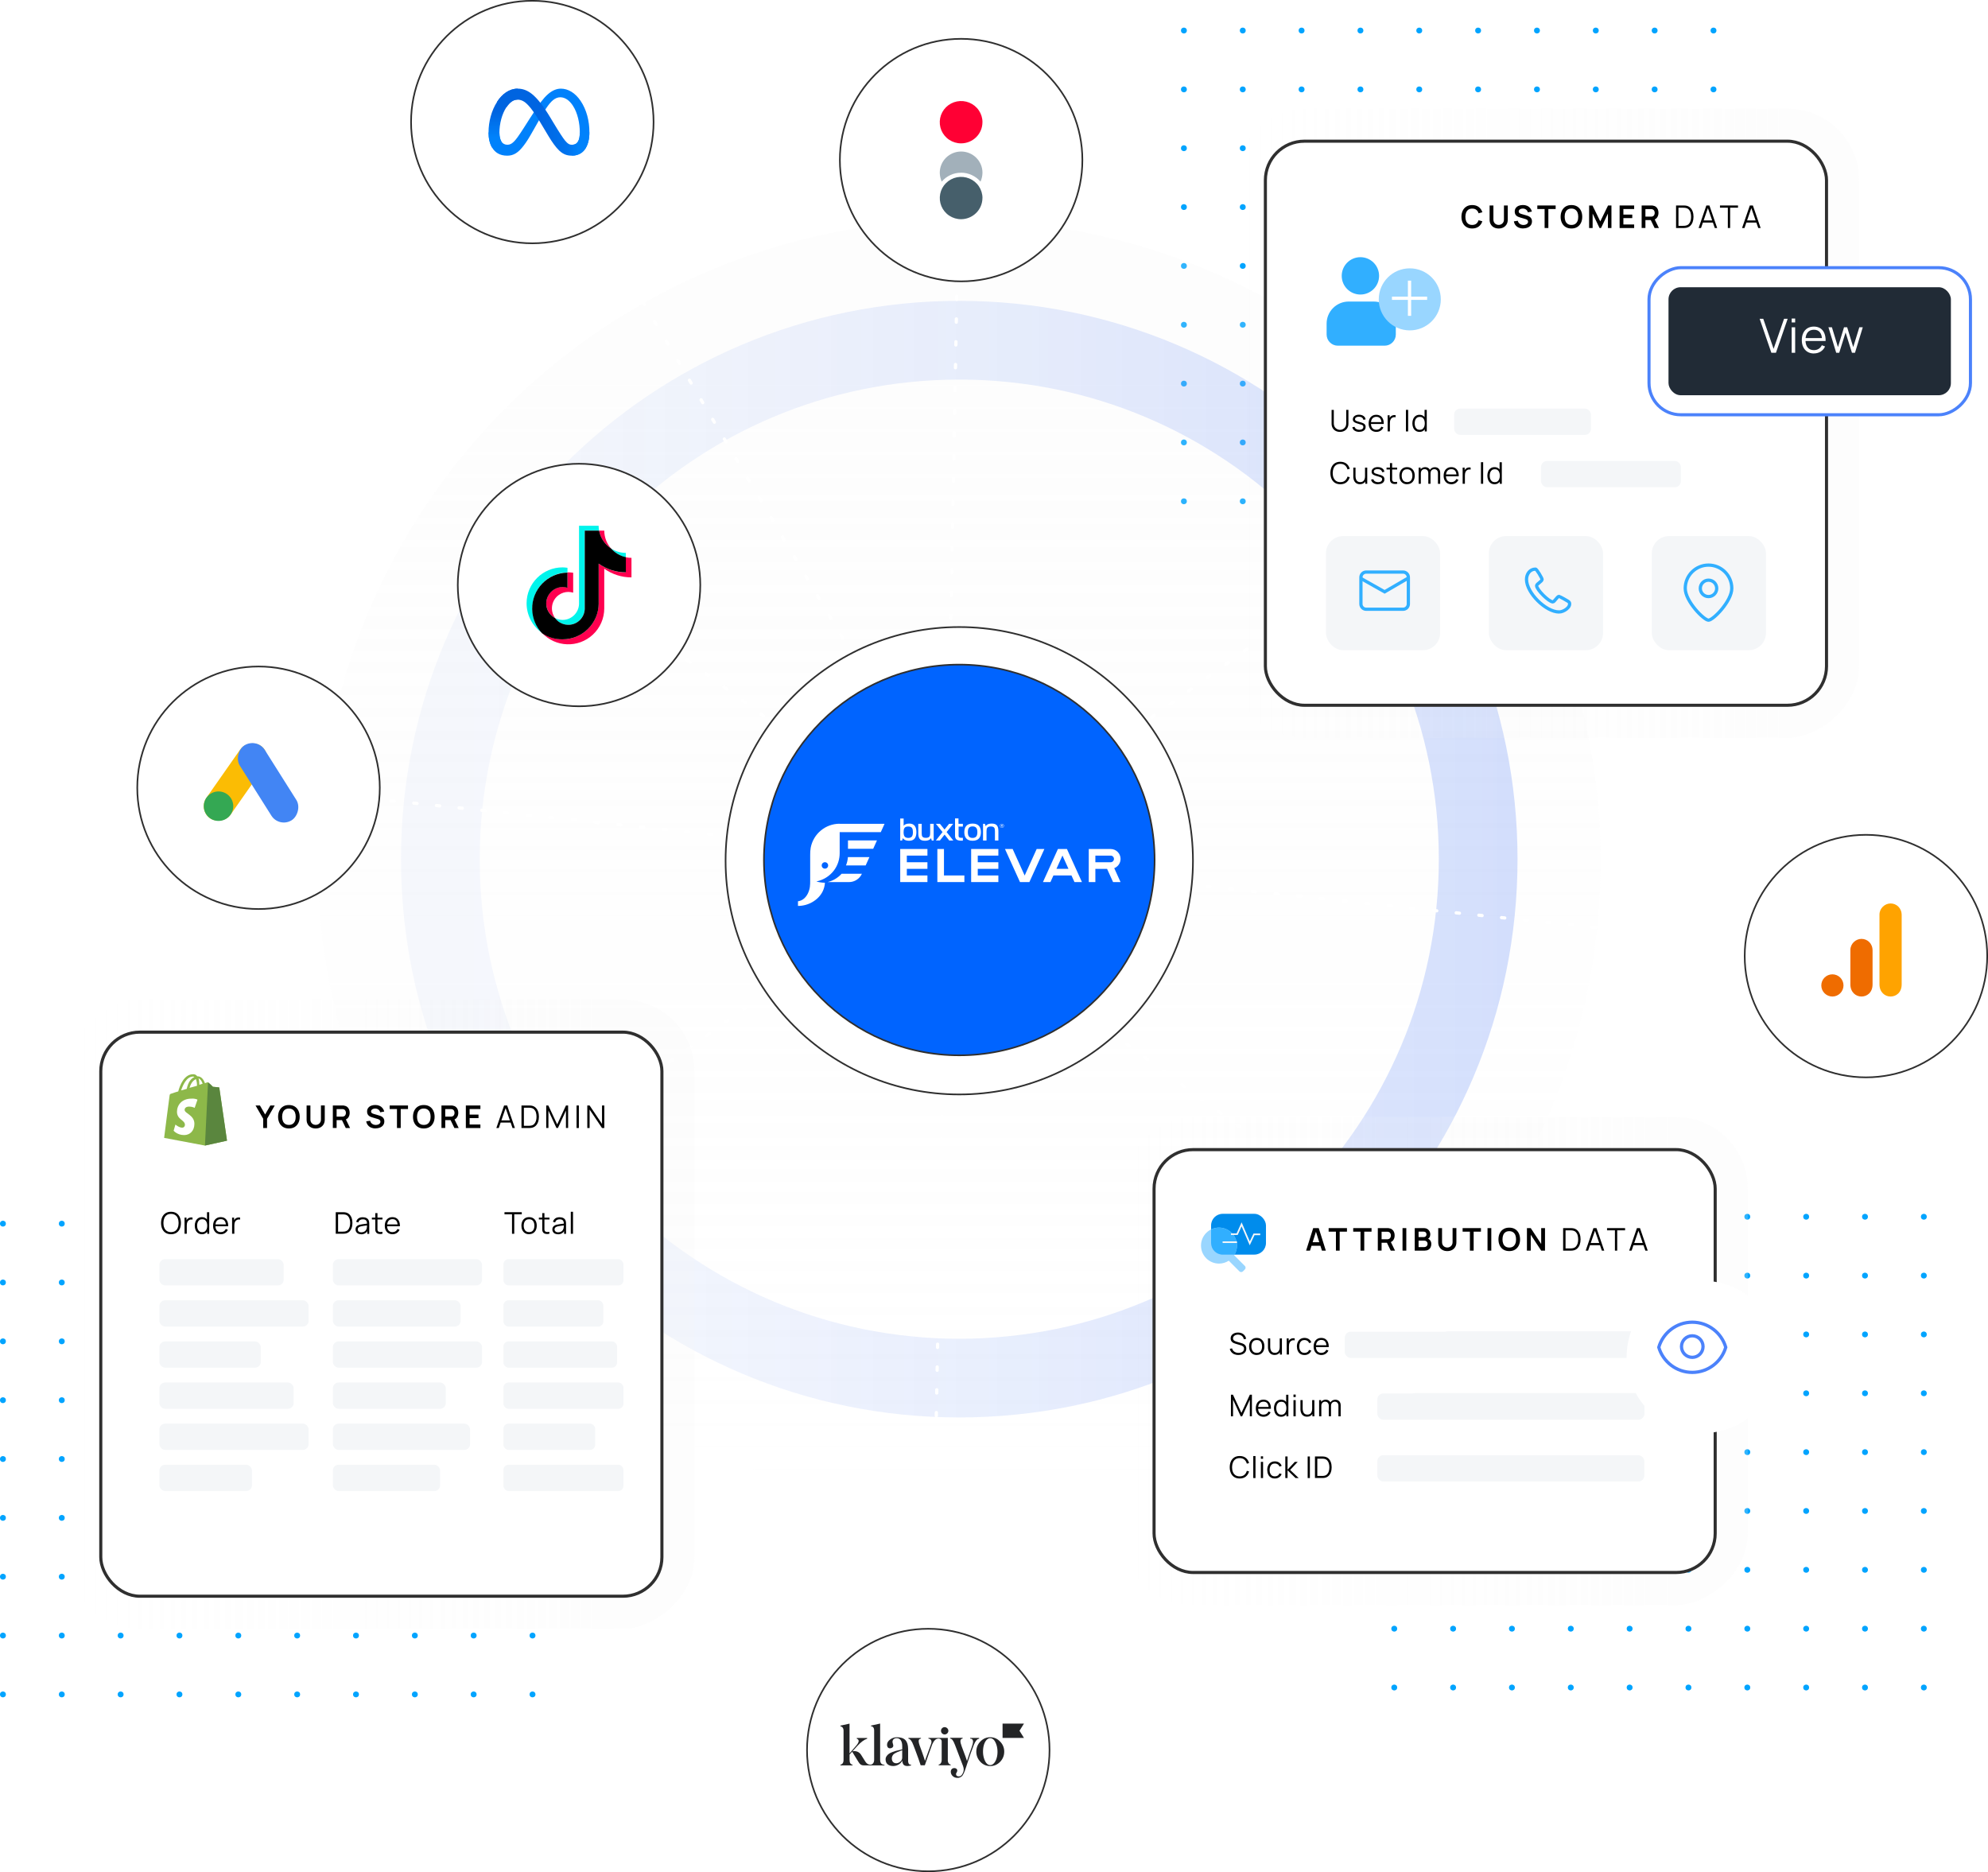 <?xml version="1.0" encoding="UTF-8"?>
<svg xmlns="http://www.w3.org/2000/svg" xmlns:xlink="http://www.w3.org/1999/xlink" viewBox="0 0 610.72 575.08">
  <defs>
    <style>
      .cls-1 {
        fill: url(#linear-gradient);
      }

      .cls-1, .cls-2, .cls-3, .cls-4, .cls-5, .cls-6, .cls-7, .cls-8, .cls-9, .cls-10, .cls-11, .cls-12, .cls-13, .cls-14, .cls-15, .cls-16, .cls-17, .cls-18, .cls-19, .cls-20, .cls-21, .cls-22, .cls-23, .cls-24, .cls-25, .cls-26, .cls-27, .cls-28, .cls-29, .cls-30, .cls-31 {
        stroke-width: 0px;
      }

      .cls-1, .cls-3, .cls-4, .cls-5, .cls-7 {
        opacity: .2;
      }

      .cls-2 {
        fill: #99d6ff;
      }

      .cls-3 {
        fill: url(#linear-gradient-7);
      }

      .cls-4 {
        fill: url(#linear-gradient-5);
      }

      .cls-5 {
        fill: url(#linear-gradient-6);
      }

      .cls-6 {
        fill: #212b36;
      }

      .cls-32 {
        stroke-dasharray: 0 0 1 6;
        stroke-linecap: round;
        stroke-linejoin: round;
      }

      .cls-32, .cls-33 {
        stroke: #fff;
      }

      .cls-32, .cls-33, .cls-34, .cls-35, .cls-36, .cls-37 {
        fill: none;
      }

      .cls-7 {
        fill: url(#linear-gradient-2);
        mix-blend-mode: multiply;
      }

      .cls-8 {
        fill: #34a853;
      }

      .cls-33, .cls-38, .cls-39, .cls-40, .cls-41, .cls-34, .cls-35, .cls-36, .cls-37 {
        stroke-miterlimit: 10;
      }

      .cls-9 {
        fill: #00a4ff;
      }

      .cls-10 {
        fill: #8db849;
      }

      .cls-11 {
        fill: #31afff;
      }

      .cls-38, .cls-39, .cls-40, .cls-26, .cls-28 {
        fill: #fff;
      }

      .cls-38, .cls-40 {
        stroke-width: .95px;
      }

      .cls-38, .cls-36 {
        stroke: #4b82fb;
      }

      .cls-12 {
        fill: #00f4ec;
      }

      .cls-13 {
        fill: #a2b0ba;
      }

      .cls-14 {
        fill: #000;
      }

      .cls-39, .cls-40, .cls-41 {
        stroke: #2f2f2f;
      }

      .cls-39, .cls-41 {
        stroke-width: .5px;
      }

      .cls-15 {
        fill: #4285f4;
      }

      .cls-41 {
        fill: #0064ff;
      }

      .cls-34 {
        fill-rule: evenodd;
      }

      .cls-34, .cls-35 {
        stroke: #31afff;
      }

      .cls-16 {
        fill: #008cec;
      }

      .cls-17 {
        fill: #465f6b;
      }

      .cls-18 {
        fill: #0081fb;
      }

      .cls-19 {
        fill: #fbbc04;
      }

      .cls-20 {
        fill: url(#linear-gradient-4);
      }

      .cls-21 {
        fill: url(#linear-gradient-3);
      }

      .cls-22 {
        fill: #f4f6f8;
      }

      .cls-23 {
        fill: #ff0034;
      }

      .cls-24 {
        fill: #5a863e;
      }

      .cls-25 {
        fill: #ef6c00;
      }

      .cls-42 {
        isolation: isolate;
      }

      .cls-26 {
        filter: url(#drop-shadow-1);
      }

      .cls-27 {
        fill: #fffffe;
      }

      .cls-37 {
        stroke: #f4f6f8;
        stroke-width: .5px;
      }

      .cls-29 {
        fill: #ffa300;
      }

      .cls-30 {
        fill: #ff004f;
      }

      .cls-31 {
        fill: #232426;
      }
    </style>
    <linearGradient id="linear-gradient" x1="5179.52" y1="1297.62" x2="5573.61" y2="1297.62" gradientTransform="translate(1592.3 5641.22) rotate(-90) scale(1 -1)" gradientUnits="userSpaceOnUse">
      <stop offset="0" stop-color="#f5f5f5" stop-opacity="0"/>
      <stop offset=".88" stop-color="#f5f5f5"/>
    </linearGradient>
    <linearGradient id="linear-gradient-2" x1="123.19" y1="263.92" x2="466.18" y2="263.92" gradientUnits="userSpaceOnUse">
      <stop offset=".05" stop-color="#a7bff1" stop-opacity=".5"/>
      <stop offset="1" stop-color="#2860f5"/>
    </linearGradient>
    <linearGradient id="linear-gradient-3" x1="156.79" y1="6584.67" x2="178.12" y2="6583.6" gradientTransform="translate(0 6621.66) scale(1 -1)" gradientUnits="userSpaceOnUse">
      <stop offset="0" stop-color="#0064e1"/>
      <stop offset=".4" stop-color="#0064e1"/>
      <stop offset=".83" stop-color="#0073ee"/>
      <stop offset="1" stop-color="#0082fb"/>
    </linearGradient>
    <linearGradient id="linear-gradient-4" x1="154.53" y1="6579.45" x2="154.53" y2="6587.32" gradientTransform="translate(0 6621.66) scale(1 -1)" gradientUnits="userSpaceOnUse">
      <stop offset="0" stop-color="#0082fb"/>
      <stop offset="1" stop-color="#0064e0"/>
    </linearGradient>
    <linearGradient id="linear-gradient-5" x1="20.96" y1="403.7" x2="213.34" y2="403.7" gradientTransform="translate(-286.55 520.85) rotate(-90)" xlink:href="#linear-gradient"/>
    <linearGradient id="linear-gradient-6" x1="344.53" y1="418.1" x2="536.91" y2="418.1" gradientTransform="translate(22.63 858.82) rotate(-90)" xlink:href="#linear-gradient"/>
    <linearGradient id="linear-gradient-7" x1="378.73" y1="130.01" x2="571.12" y2="130.01" gradientTransform="translate(344.91 604.94) rotate(-90)" xlink:href="#linear-gradient"/>
    <filter id="drop-shadow-1" filterUnits="userSpaceOnUse">
      <feOffset dx="3" dy="3"/>
      <feGaussianBlur result="blur" stdDeviation="10"/>
      <feFlood flood-color="#000" flood-opacity=".2"/>
      <feComposite in2="blur" operator="in"/>
      <feComposite in="SourceGraphic"/>
    </filter>
  </defs>
  <g class="cls-42">
    <g id="Layer_2" data-name="Layer 2">
      <g id="Layer_1-2" data-name="Layer 1">
        <g>
          <g>
            <circle class="cls-9" cx="591.01" cy="373.77" r=".9"/>
            <circle class="cls-9" cx="572.93" cy="373.77" r=".9"/>
            <circle class="cls-9" cx="554.86" cy="373.77" r=".9"/>
            <circle class="cls-9" cx="536.78" cy="373.77" r=".9"/>
            <circle class="cls-9" cx="518.7" cy="373.77" r=".9"/>
            <circle class="cls-9" cx="500.63" cy="373.77" r=".9"/>
            <circle class="cls-9" cx="482.55" cy="373.77" r=".9"/>
            <circle class="cls-9" cx="464.47" cy="373.77" r=".9"/>
            <circle class="cls-9" cx="446.4" cy="373.77" r=".9"/>
            <circle class="cls-9" cx="428.32" cy="373.77" r=".9"/>
          </g>
          <g>
            <circle class="cls-9" cx="591.01" cy="391.85" r=".9"/>
            <circle class="cls-9" cx="572.93" cy="391.85" r=".9"/>
            <circle class="cls-9" cx="554.86" cy="391.85" r=".9"/>
            <circle class="cls-9" cx="536.78" cy="391.85" r=".9"/>
            <circle class="cls-9" cx="518.7" cy="391.85" r=".9"/>
            <circle class="cls-9" cx="500.63" cy="391.85" r=".9"/>
            <circle class="cls-9" cx="482.55" cy="391.85" r=".9"/>
            <circle class="cls-9" cx="464.47" cy="391.85" r=".9"/>
            <circle class="cls-9" cx="446.4" cy="391.85" r=".9"/>
            <circle class="cls-9" cx="428.32" cy="391.85" r=".9"/>
          </g>
          <g>
            <circle class="cls-9" cx="591.01" cy="409.92" r=".9"/>
            <circle class="cls-9" cx="572.93" cy="409.92" r=".9"/>
            <circle class="cls-9" cx="554.86" cy="409.92" r=".9"/>
            <circle class="cls-9" cx="536.78" cy="409.92" r=".9"/>
            <circle class="cls-9" cx="518.7" cy="409.92" r=".9"/>
            <circle class="cls-9" cx="500.63" cy="409.92" r=".9"/>
            <circle class="cls-9" cx="482.55" cy="409.92" r=".9"/>
            <circle class="cls-9" cx="464.47" cy="409.92" r=".9"/>
            <circle class="cls-9" cx="446.4" cy="409.92" r=".9"/>
            <circle class="cls-9" cx="428.32" cy="409.92" r=".9"/>
          </g>
          <g>
            <circle class="cls-9" cx="591.01" cy="428" r=".9"/>
            <circle class="cls-9" cx="572.93" cy="428" r=".9"/>
            <circle class="cls-9" cx="554.86" cy="428" r=".9"/>
            <circle class="cls-9" cx="536.78" cy="428" r=".9"/>
            <circle class="cls-9" cx="518.7" cy="428" r=".9"/>
            <circle class="cls-9" cx="500.63" cy="428" r=".9"/>
            <circle class="cls-9" cx="482.55" cy="428" r=".9"/>
            <circle class="cls-9" cx="464.47" cy="428" r=".9"/>
            <circle class="cls-9" cx="446.4" cy="428" r=".9"/>
            <circle class="cls-9" cx="428.32" cy="428" r=".9"/>
          </g>
          <g>
            <circle class="cls-9" cx="591.01" cy="446.08" r=".9"/>
            <circle class="cls-9" cx="572.93" cy="446.08" r=".9"/>
            <circle class="cls-9" cx="554.86" cy="446.08" r=".9"/>
            <circle class="cls-9" cx="536.78" cy="446.08" r=".9"/>
            <circle class="cls-9" cx="518.7" cy="446.08" r=".9"/>
            <circle class="cls-9" cx="500.63" cy="446.08" r=".9"/>
            <circle class="cls-9" cx="482.55" cy="446.08" r=".9"/>
            <circle class="cls-9" cx="464.47" cy="446.08" r=".9"/>
            <circle class="cls-9" cx="446.4" cy="446.08" r=".9"/>
            <circle class="cls-9" cx="428.32" cy="446.08" r=".9"/>
          </g>
          <g>
            <circle class="cls-9" cx="591.01" cy="464.15" r=".9"/>
            <circle class="cls-9" cx="572.93" cy="464.15" r=".9"/>
            <circle class="cls-9" cx="554.86" cy="464.15" r=".9"/>
            <circle class="cls-9" cx="536.78" cy="464.15" r=".9"/>
            <circle class="cls-9" cx="518.7" cy="464.15" r=".9"/>
            <circle class="cls-9" cx="500.63" cy="464.15" r=".9"/>
            <circle class="cls-9" cx="482.55" cy="464.15" r=".9"/>
            <circle class="cls-9" cx="464.47" cy="464.15" r=".9"/>
            <circle class="cls-9" cx="446.4" cy="464.15" r=".9"/>
            <circle class="cls-9" cx="428.32" cy="464.15" r=".9"/>
          </g>
          <g>
            <circle class="cls-9" cx="591.01" cy="482.23" r=".9"/>
            <circle class="cls-9" cx="572.93" cy="482.23" r=".9"/>
            <circle class="cls-9" cx="554.86" cy="482.23" r=".9"/>
            <circle class="cls-9" cx="536.78" cy="482.23" r=".9"/>
            <circle class="cls-9" cx="518.7" cy="482.23" r=".9"/>
            <circle class="cls-9" cx="500.63" cy="482.23" r=".9"/>
            <circle class="cls-9" cx="482.55" cy="482.23" r=".9"/>
            <circle class="cls-9" cx="464.47" cy="482.23" r=".9"/>
            <circle class="cls-9" cx="446.4" cy="482.23" r=".9"/>
            <circle class="cls-9" cx="428.32" cy="482.23" r=".9"/>
          </g>
          <g>
            <circle class="cls-9" cx="591.01" cy="500.31" r=".9"/>
            <circle class="cls-9" cx="572.93" cy="500.31" r=".9"/>
            <circle class="cls-9" cx="554.86" cy="500.31" r=".9"/>
            <circle class="cls-9" cx="536.78" cy="500.31" r=".9"/>
            <circle class="cls-9" cx="518.7" cy="500.31" r=".9"/>
            <circle class="cls-9" cx="500.63" cy="500.31" r=".9"/>
            <circle class="cls-9" cx="482.55" cy="500.31" r=".9"/>
            <circle class="cls-9" cx="464.47" cy="500.31" r=".9"/>
            <circle class="cls-9" cx="446.4" cy="500.31" r=".9"/>
            <circle class="cls-9" cx="428.32" cy="500.31" r=".9"/>
          </g>
          <g>
            <circle class="cls-9" cx="591.01" cy="518.38" r=".9"/>
            <circle class="cls-9" cx="572.93" cy="518.38" r=".9"/>
            <circle class="cls-9" cx="554.86" cy="518.38" r=".9"/>
            <circle class="cls-9" cx="536.78" cy="518.38" r=".9"/>
            <circle class="cls-9" cx="518.7" cy="518.38" r=".9"/>
            <circle class="cls-9" cx="500.63" cy="518.38" r=".9"/>
            <circle class="cls-9" cx="482.55" cy="518.38" r=".9"/>
            <circle class="cls-9" cx="464.47" cy="518.38" r=".9"/>
            <circle class="cls-9" cx="446.4" cy="518.38" r=".9"/>
            <circle class="cls-9" cx="428.32" cy="518.38" r=".9"/>
          </g>
        </g>
        <g>
          <g>
            <circle class="cls-9" cx="526.39" cy="9.38" r=".9"/>
            <circle class="cls-9" cx="508.31" cy="9.38" r=".9"/>
            <circle class="cls-9" cx="490.23" cy="9.38" r=".9"/>
            <circle class="cls-9" cx="472.16" cy="9.38" r=".9"/>
            <circle class="cls-9" cx="454.08" cy="9.38" r=".9"/>
            <circle class="cls-9" cx="436" cy="9.38" r=".9"/>
            <circle class="cls-9" cx="417.93" cy="9.38" r=".9"/>
            <circle class="cls-9" cx="399.85" cy="9.38" r=".9"/>
            <circle class="cls-9" cx="381.78" cy="9.38" r=".9"/>
            <circle class="cls-9" cx="363.7" cy="9.38" r=".9"/>
          </g>
          <g>
            <circle class="cls-9" cx="526.39" cy="27.46" r=".9"/>
            <circle class="cls-9" cx="508.31" cy="27.46" r=".9"/>
            <circle class="cls-9" cx="490.23" cy="27.46" r=".9"/>
            <circle class="cls-9" cx="472.16" cy="27.46" r=".9"/>
            <circle class="cls-9" cx="454.08" cy="27.46" r=".9"/>
            <circle class="cls-9" cx="436" cy="27.46" r=".9"/>
            <circle class="cls-9" cx="417.93" cy="27.46" r=".9"/>
            <circle class="cls-9" cx="399.85" cy="27.46" r=".9"/>
            <circle class="cls-9" cx="381.78" cy="27.46" r=".9"/>
            <circle class="cls-9" cx="363.7" cy="27.46" r=".9"/>
          </g>
          <g>
            <circle class="cls-9" cx="526.39" cy="45.53" r=".9"/>
            <circle class="cls-9" cx="508.31" cy="45.53" r=".9"/>
            <circle class="cls-9" cx="490.23" cy="45.53" r=".9"/>
            <circle class="cls-9" cx="472.16" cy="45.53" r=".9"/>
            <circle class="cls-9" cx="454.08" cy="45.53" r=".9"/>
            <circle class="cls-9" cx="436" cy="45.53" r=".9"/>
            <circle class="cls-9" cx="417.93" cy="45.53" r=".9"/>
            <circle class="cls-9" cx="399.85" cy="45.53" r=".9"/>
            <circle class="cls-9" cx="381.78" cy="45.53" r=".9"/>
            <circle class="cls-9" cx="363.7" cy="45.53" r=".9"/>
          </g>
          <g>
            <circle class="cls-9" cx="526.39" cy="63.61" r=".9"/>
            <circle class="cls-9" cx="508.31" cy="63.61" r=".9"/>
            <circle class="cls-9" cx="490.23" cy="63.61" r=".9"/>
            <circle class="cls-9" cx="472.16" cy="63.61" r=".9"/>
            <circle class="cls-9" cx="454.08" cy="63.61" r=".9"/>
            <circle class="cls-9" cx="436" cy="63.61" r=".9"/>
            <circle class="cls-9" cx="417.93" cy="63.61" r=".9"/>
            <circle class="cls-9" cx="399.85" cy="63.61" r=".9"/>
            <circle class="cls-9" cx="381.78" cy="63.61" r=".9"/>
            <circle class="cls-9" cx="363.7" cy="63.61" r=".9"/>
          </g>
          <g>
            <circle class="cls-9" cx="526.39" cy="81.69" r=".9"/>
            <circle class="cls-9" cx="508.31" cy="81.69" r=".9"/>
            <circle class="cls-9" cx="490.23" cy="81.69" r=".9"/>
            <circle class="cls-9" cx="472.16" cy="81.69" r=".9"/>
            <circle class="cls-9" cx="454.08" cy="81.69" r=".9"/>
            <circle class="cls-9" cx="436" cy="81.69" r=".9"/>
            <circle class="cls-9" cx="417.93" cy="81.69" r=".9"/>
            <circle class="cls-9" cx="399.85" cy="81.69" r=".9"/>
            <circle class="cls-9" cx="381.78" cy="81.69" r=".9"/>
            <circle class="cls-9" cx="363.7" cy="81.69" r=".9"/>
          </g>
          <g>
            <circle class="cls-9" cx="526.39" cy="99.76" r=".9"/>
            <circle class="cls-9" cx="508.31" cy="99.76" r=".9"/>
            <circle class="cls-9" cx="490.23" cy="99.76" r=".9"/>
            <circle class="cls-9" cx="472.16" cy="99.76" r=".9"/>
            <circle class="cls-9" cx="454.08" cy="99.76" r=".9"/>
            <circle class="cls-9" cx="436" cy="99.76" r=".9"/>
            <circle class="cls-9" cx="417.93" cy="99.76" r=".9"/>
            <circle class="cls-9" cx="399.85" cy="99.76" r=".9"/>
            <circle class="cls-9" cx="381.78" cy="99.76" r=".9"/>
            <circle class="cls-9" cx="363.7" cy="99.76" r=".9"/>
          </g>
          <g>
            <circle class="cls-9" cx="526.39" cy="117.84" r=".9"/>
            <circle class="cls-9" cx="508.31" cy="117.84" r=".9"/>
            <circle class="cls-9" cx="490.23" cy="117.84" r=".9"/>
            <circle class="cls-9" cx="472.16" cy="117.84" r=".9"/>
            <circle class="cls-9" cx="454.08" cy="117.84" r=".9"/>
            <circle class="cls-9" cx="436" cy="117.84" r=".9"/>
            <circle class="cls-9" cx="417.93" cy="117.84" r=".9"/>
            <circle class="cls-9" cx="399.85" cy="117.84" r=".9"/>
            <circle class="cls-9" cx="381.78" cy="117.84" r=".9"/>
            <circle class="cls-9" cx="363.7" cy="117.84" r=".9"/>
          </g>
          <g>
            <circle class="cls-9" cx="526.39" cy="135.91" r=".9"/>
            <circle class="cls-9" cx="508.31" cy="135.91" r=".9"/>
            <circle class="cls-9" cx="490.23" cy="135.91" r=".9"/>
            <circle class="cls-9" cx="472.16" cy="135.91" r=".9"/>
            <circle class="cls-9" cx="454.08" cy="135.91" r=".9"/>
            <circle class="cls-9" cx="436" cy="135.91" r=".9"/>
            <circle class="cls-9" cx="417.93" cy="135.91" r=".9"/>
            <circle class="cls-9" cx="399.85" cy="135.91" r=".9"/>
            <circle class="cls-9" cx="381.78" cy="135.91" r=".9"/>
            <circle class="cls-9" cx="363.7" cy="135.91" r=".9"/>
          </g>
          <g>
            <circle class="cls-9" cx="526.39" cy="153.99" r=".9"/>
            <circle class="cls-9" cx="508.31" cy="153.99" r=".9"/>
            <circle class="cls-9" cx="490.23" cy="153.99" r=".9"/>
            <circle class="cls-9" cx="472.16" cy="153.99" r=".9"/>
            <circle class="cls-9" cx="454.08" cy="153.99" r=".9"/>
            <circle class="cls-9" cx="436" cy="153.99" r=".9"/>
            <circle class="cls-9" cx="417.93" cy="153.99" r=".9"/>
            <circle class="cls-9" cx="399.85" cy="153.99" r=".9"/>
            <circle class="cls-9" cx="381.78" cy="153.99" r=".9"/>
            <circle class="cls-9" cx="363.7" cy="153.99" r=".9"/>
          </g>
        </g>
        <g>
          <g>
            <circle class="cls-9" cx="163.59" cy="375.89" r=".9"/>
            <circle class="cls-9" cx="145.51" cy="375.89" r=".9"/>
            <circle class="cls-9" cx="127.44" cy="375.89" r=".9"/>
            <circle class="cls-9" cx="109.36" cy="375.89" r=".9"/>
            <circle class="cls-9" cx="91.29" cy="375.89" r=".9"/>
            <circle class="cls-9" cx="73.21" cy="375.89" r=".9"/>
            <circle class="cls-9" cx="55.13" cy="375.89" r=".9"/>
            <circle class="cls-9" cx="37.06" cy="375.89" r=".9"/>
            <circle class="cls-9" cx="18.98" cy="375.89" r=".9"/>
            <circle class="cls-9" cx=".9" cy="375.89" r=".9"/>
          </g>
          <g>
            <circle class="cls-9" cx="163.59" cy="393.96" r=".9"/>
            <circle class="cls-9" cx="145.51" cy="393.96" r=".9"/>
            <circle class="cls-9" cx="127.44" cy="393.96" r=".9"/>
            <circle class="cls-9" cx="109.36" cy="393.96" r=".9"/>
            <circle class="cls-9" cx="91.29" cy="393.96" r=".9"/>
            <circle class="cls-9" cx="73.21" cy="393.96" r=".9"/>
            <circle class="cls-9" cx="55.13" cy="393.96" r=".9"/>
            <circle class="cls-9" cx="37.06" cy="393.96" r=".9"/>
            <circle class="cls-9" cx="18.98" cy="393.96" r=".9"/>
            <circle class="cls-9" cx=".9" cy="393.96" r=".9"/>
          </g>
          <g>
            <circle class="cls-9" cx="163.59" cy="412.04" r=".9"/>
            <circle class="cls-9" cx="145.51" cy="412.04" r=".9"/>
            <circle class="cls-9" cx="127.44" cy="412.04" r=".9"/>
            <circle class="cls-9" cx="109.36" cy="412.04" r=".9"/>
            <circle class="cls-9" cx="91.29" cy="412.04" r=".9"/>
            <circle class="cls-9" cx="73.21" cy="412.04" r=".9"/>
            <circle class="cls-9" cx="55.13" cy="412.04" r=".9"/>
            <circle class="cls-9" cx="37.06" cy="412.04" r=".9"/>
            <circle class="cls-9" cx="18.98" cy="412.04" r=".9"/>
            <circle class="cls-9" cx=".9" cy="412.04" r=".9"/>
          </g>
          <g>
            <circle class="cls-9" cx="163.59" cy="430.12" r=".9"/>
            <circle class="cls-9" cx="145.51" cy="430.12" r=".9"/>
            <circle class="cls-9" cx="127.44" cy="430.12" r=".9"/>
            <circle class="cls-9" cx="109.36" cy="430.12" r=".9"/>
            <circle class="cls-9" cx="91.29" cy="430.12" r=".9"/>
            <circle class="cls-9" cx="73.21" cy="430.12" r=".9"/>
            <circle class="cls-9" cx="55.13" cy="430.12" r=".9"/>
            <circle class="cls-9" cx="37.06" cy="430.12" r=".9"/>
            <circle class="cls-9" cx="18.98" cy="430.12" r=".9"/>
            <circle class="cls-9" cx=".9" cy="430.12" r=".9"/>
          </g>
          <g>
            <circle class="cls-9" cx="163.59" cy="448.19" r=".9"/>
            <circle class="cls-9" cx="145.51" cy="448.19" r=".9"/>
            <circle class="cls-9" cx="127.44" cy="448.19" r=".9"/>
            <circle class="cls-9" cx="109.36" cy="448.19" r=".9"/>
            <circle class="cls-9" cx="91.29" cy="448.19" r=".9"/>
            <circle class="cls-9" cx="73.21" cy="448.19" r=".9"/>
            <circle class="cls-9" cx="55.13" cy="448.19" r=".9"/>
            <circle class="cls-9" cx="37.06" cy="448.19" r=".9"/>
            <circle class="cls-9" cx="18.98" cy="448.19" r=".9"/>
            <circle class="cls-9" cx=".9" cy="448.19" r=".9"/>
          </g>
          <g>
            <circle class="cls-9" cx="163.59" cy="466.27" r=".9"/>
            <circle class="cls-9" cx="145.51" cy="466.27" r=".9"/>
            <circle class="cls-9" cx="127.44" cy="466.27" r=".9"/>
            <circle class="cls-9" cx="109.36" cy="466.27" r=".9"/>
            <circle class="cls-9" cx="91.29" cy="466.27" r=".9"/>
            <circle class="cls-9" cx="73.21" cy="466.27" r=".9"/>
            <circle class="cls-9" cx="55.13" cy="466.27" r=".9"/>
            <circle class="cls-9" cx="37.06" cy="466.27" r=".9"/>
            <circle class="cls-9" cx="18.98" cy="466.27" r=".9"/>
            <circle class="cls-9" cx=".9" cy="466.27" r=".9"/>
          </g>
          <g>
            <circle class="cls-9" cx="163.59" cy="484.34" r=".9"/>
            <circle class="cls-9" cx="145.51" cy="484.34" r=".9"/>
            <circle class="cls-9" cx="127.44" cy="484.34" r=".9"/>
            <circle class="cls-9" cx="109.36" cy="484.34" r=".9"/>
            <circle class="cls-9" cx="91.29" cy="484.34" r=".9"/>
            <circle class="cls-9" cx="73.21" cy="484.34" r=".9"/>
            <circle class="cls-9" cx="55.13" cy="484.34" r=".9"/>
            <circle class="cls-9" cx="37.06" cy="484.34" r=".9"/>
            <circle class="cls-9" cx="18.98" cy="484.34" r=".9"/>
            <circle class="cls-9" cx=".9" cy="484.34" r=".9"/>
          </g>
          <g>
            <circle class="cls-9" cx="163.59" cy="502.42" r=".9"/>
            <circle class="cls-9" cx="145.51" cy="502.42" r=".9"/>
            <circle class="cls-9" cx="127.44" cy="502.42" r=".9"/>
            <circle class="cls-9" cx="109.36" cy="502.42" r=".9"/>
            <circle class="cls-9" cx="91.29" cy="502.42" r=".9"/>
            <circle class="cls-9" cx="73.21" cy="502.42" r=".9"/>
            <circle class="cls-9" cx="55.13" cy="502.42" r=".9"/>
            <circle class="cls-9" cx="37.06" cy="502.42" r=".9"/>
            <circle class="cls-9" cx="18.98" cy="502.42" r=".9"/>
            <circle class="cls-9" cx=".9" cy="502.42" r=".9"/>
          </g>
          <g>
            <circle class="cls-9" cx="163.59" cy="520.5" r=".9"/>
            <circle class="cls-9" cx="145.51" cy="520.5" r=".9"/>
            <circle class="cls-9" cx="127.44" cy="520.5" r=".9"/>
            <circle class="cls-9" cx="109.36" cy="520.5" r=".9"/>
            <circle class="cls-9" cx="91.29" cy="520.5" r=".9"/>
            <circle class="cls-9" cx="73.21" cy="520.5" r=".9"/>
            <circle class="cls-9" cx="55.13" cy="520.5" r=".9"/>
            <circle class="cls-9" cx="37.06" cy="520.5" r=".9"/>
            <circle class="cls-9" cx="18.98" cy="520.5" r=".9"/>
            <circle class="cls-9" cx=".9" cy="520.5" r=".9"/>
          </g>
        </g>
        <circle class="cls-1" cx="294.69" cy="264.65" r="197.04"/>
        <circle class="cls-32" cx="294.69" cy="264.65" r="217.39"/>
        <path class="cls-7" d="M294.69,92.42c-94.72,0-171.5,76.78-171.5,171.5s76.78,171.5,171.5,171.5,171.5-76.78,171.5-171.5-76.78-171.5-171.5-171.5ZM294.69,411.24c-81.36,0-147.32-65.96-147.32-147.32s65.96-147.32,147.32-147.32,147.32,65.96,147.32,147.32-65.96,147.32-147.32,147.32Z"/>
        <line class="cls-32" x1="294.69" y1="48.98" x2="285.95" y2="527.12"/>
        <line class="cls-32" x1="573.65" y1="293.7" x2="82.06" y2="241.97"/>
        <line class="cls-32" x1="468.46" y1="138.35" x2="120.92" y2="386.87"/>
        <line class="cls-32" x1="177.32" y1="177.9" x2="291.38" y2="261.74"/>
        <line class="cls-32" x1="425.88" y1="379.35" x2="311.82" y2="295.51"/>
        <line class="cls-32" x1="165.32" y1="38.57" x2="300.42" y2="265.96"/>
        <g>
          <circle class="cls-39" cx="177.88" cy="179.71" r="37.25"/>
          <g>
            <path class="cls-12" d="M174.33,175.84v-1.42c-.49-.08-.99-.12-1.49-.13-6.1-.01-11.06,4.92-11.07,11.02,0,3.62,1.76,7.02,4.74,9.09-4.16-4.45-3.92-11.44.53-15.6,1.98-1.85,4.58-2.91,7.29-2.97Z"/>
            <path class="cls-12" d="M174.59,191.93c2.7,0,4.92-2.13,5.04-4.83v-24.08h4.4c-.09-.5-.13-1.01-.13-1.52h-6.02v24.06c-.1,2.71-2.33,4.86-5.04,4.87-.81,0-1.61-.21-2.33-.58.95,1.31,2.46,2.09,4.07,2.1h0ZM192.25,171.18v-1.34c-1.62,0-3.2-.48-4.55-1.37,1.18,1.37,2.78,2.33,4.55,2.71h0Z"/>
            <path class="cls-30" d="M187.7,168.47c-1.33-1.51-2.06-3.46-2.06-5.47h-1.61c.42,2.25,1.75,4.23,3.67,5.47ZM172.84,180.31c-2.79.01-5.04,2.28-5.03,5.07,0,1.87,1.05,3.58,2.7,4.45-1.63-2.25-1.13-5.41,1.12-7.04.86-.62,1.9-.96,2.96-.96.51,0,1.01.09,1.49.23v-6.12c-.49-.07-.99-.11-1.49-.12h-.27v4.66c-.49-.13-.99-.19-1.49-.17Z"/>
            <path class="cls-30" d="M192.25,171.18v4.66c-3,0-5.92-.96-8.35-2.71v12.23c-.01,6.1-4.97,11.04-11.07,11.04-2.27,0-4.48-.7-6.33-2,4.15,4.47,11.14,4.72,15.61.57,2.25-2.09,3.52-5.02,3.52-8.08v-12.2c2.44,1.75,5.36,2.68,8.36,2.68v-6c-.59,0-1.17-.06-1.75-.19Z"/>
            <path class="cls-14" d="M183.91,185.36v-12.23c2.44,1.75,5.36,2.68,8.36,2.68v-4.66c-1.77-.37-3.37-1.31-4.56-2.68-1.92-1.24-3.25-3.22-3.67-5.47h-4.4v24.09c-.11,2.79-2.47,4.96-5.25,4.84-1.55-.06-2.98-.83-3.88-2.08-2.47-1.3-3.42-4.36-2.11-6.82.87-1.65,2.58-2.69,4.44-2.7.51,0,1.01.08,1.49.23v-4.66c-6.09.1-10.95,5.13-10.84,11.22.05,2.76,1.13,5.4,3.02,7.4,1.87,1.26,4.09,1.92,6.34,1.87,6.1,0,11.06-4.94,11.07-11.05Z"/>
          </g>
        </g>
        <g>
          <circle class="cls-39" cx="295.26" cy="49.18" r="37.25"/>
          <g>
            <path class="cls-13" d="M295.26,53.05c1.13,0,2.25.25,3.28.73,1.03.47,1.94,1.16,2.68,2.02.38-.87.59-1.8.6-2.75,0-.85-.17-1.7-.5-2.49-.33-.79-.81-1.51-1.42-2.11-.61-.6-1.33-1.08-2.13-1.41-1.61-.66-3.41-.66-5.02,0-.79.33-1.52.8-2.13,1.41-.61.6-1.09,1.32-1.42,2.11-.33.79-.5,1.63-.5,2.49.01.95.22,1.88.6,2.75.73-.87,1.64-1.56,2.67-2.03,1.03-.48,2.15-.72,3.29-.71Z"/>
            <path class="cls-17" d="M301.82,60.83c0-1.29-.39-2.54-1.11-3.61-.72-1.07-1.75-1.9-2.94-2.39-1.2-.49-2.52-.62-3.79-.37-1.27.25-2.44.87-3.36,1.78-.92.91-1.54,2.06-1.79,3.33-.25,1.26-.12,2.57.37,3.76.5,1.19,1.34,2.21,2.42,2.92,1.08.71,2.35,1.1,3.64,1.09,1.73-.01,3.39-.7,4.62-1.92,1.23-1.21,1.92-2.86,1.93-4.58Z"/>
            <path class="cls-23" d="M301.82,37.53c0-1.29-.39-2.54-1.11-3.61-.72-1.07-1.75-1.9-2.94-2.39-1.2-.49-2.52-.62-3.79-.37-1.27.25-2.44.87-3.36,1.78-.92.91-1.54,2.06-1.8,3.33-.25,1.26-.12,2.57.37,3.76.5,1.19,1.34,2.21,2.42,2.92,1.08.71,2.35,1.1,3.64,1.09,1.74,0,3.4-.68,4.64-1.9,1.23-1.21,1.92-2.87,1.92-4.6h0Z"/>
          </g>
        </g>
        <circle class="cls-39" cx="285.17" cy="537.59" r="37.25"/>
        <circle class="cls-39" cx="573.23" cy="293.7" r="37.25"/>
        <circle class="cls-39" cx="79.42" cy="241.99" r="37.25"/>
        <circle class="cls-39" cx="294.69" cy="264.41" r="71.79"/>
        <circle class="cls-41" cx="294.69" cy="264.17" r="60.01"/>
        <g>
          <g>
            <polygon class="cls-28" points="311.09 260.8 308.73 260.8 313.34 270.96 313.87 270.96 315.69 270.96 316.23 270.96 320.84 260.8 318.47 260.8 314.78 268.95 311.09 260.8"/>
            <polygon class="cls-28" points="287.96 268.93 287.96 270.96 296.26 270.96 296.26 268.93 289.99 268.93 289.99 260.8 287.96 260.8 287.96 268.93"/>
            <polygon class="cls-28" points="284.91 268.93 278.58 268.93 278.58 266.9 284.91 266.9 284.91 264.87 278.58 264.87 278.58 262.83 284.91 262.83 284.91 260.8 276.55 260.8 276.55 262.83 276.55 264.87 276.55 266.9 276.55 268.93 276.55 270.96 284.91 270.96 284.91 268.93"/>
            <path class="cls-28" d="M326.39,262.81l1.85,4.09h-3.7l1.85-4.09ZM327.77,260.8h-2.77l-4.6,10.16h2.3l.92-2.03h5.54l.92,2.03h2.3l-4.61-10.16Z"/>
            <polygon class="cls-28" points="298.34 260.8 298.34 270.96 298.34 270.96 306.7 270.96 306.7 268.93 300.37 268.93 300.37 266.9 306.7 266.9 306.7 264.87 300.37 264.87 300.37 262.83 306.7 262.83 306.7 260.8 298.34 260.8"/>
            <path class="cls-28" d="M341.19,262.84h-4.69v2.03h4.69c.56,0,1.02-.46,1.02-1.02s-.45-1.02-1.02-1.02M341.19,260.8c1.68,0,3.05,1.36,3.05,3.05,0,1.25-.77,2.38-1.94,2.84l1.94,4.28h-2.3l-1.84-4.06h-3.6v4.06h-2.03v-10.16h6.73"/>
          </g>
          <g>
            <path class="cls-28" d="M257.94,253.04h0c-4.35,0-8.08,3.1-8.89,7.37-.12.72-.17,1.44-.16,2.17v7.88c0,.66,0,1.32-.09,1.98-.21,1.36-.79,2.76-1.88,3.65-.46.38-1.01.63-1.59.74-.03,0-.17,0-.19.03s0,.05,0,.06c0,.1,0,.2,0,.3v1.07c1.55,0,3.08-.41,4.43-1.19,1.34-.77,2.49-1.9,3.17-3.3.4-.83.63-1.73.68-2.64-.89,0-1.78-.13-2.63-.39,2.17-.44,4.1-1.65,5.43-3.42,1.13-1.52,1.73-3.37,1.73-5.26v-6.47h12.63l1.16-2.56h-13.79ZM253.42,266.84c-.55,0-.99-.44-.99-.99,0-.55.44-.99.99-.99.55,0,.99.44.99.99,0,.55-.44.99-.99.99,0,0,0,0,0,0Z"/>
            <path class="cls-28" d="M258.54,268.41c-1.15,1.27-2.65,2.16-4.32,2.56h6.58c1.71,0,3.27-1,3.98-2.56h-6.24Z"/>
            <path class="cls-28" d="M260.48,263.29c-.06.88-.26,1.74-.59,2.56h6.04l1.16-2.56h-6.61Z"/>
            <polygon class="cls-28" points="260.5 258.16 260.5 260.73 268.25 260.73 269.41 258.16 260.5 258.16"/>
          </g>
          <path class="cls-28" d="M308.06,253.52c0-.08-.04-.14-.11-.17-.04-.02-.1-.02-.18-.02h-.24v.67h.12v-.27h.09c.06,0,.11,0,.13.02.04.03.06.08.06.15v.08s0,0,0,0c0,0,0,0,0,0h.11,0s0-.03,0-.04c0-.02,0-.03,0-.05v-.05s-.01-.07-.04-.1c-.02-.04-.06-.06-.11-.07.04,0,.07-.02.1-.03.04-.03.07-.07.07-.13ZM307.88,253.64s-.06.02-.11.02h-.11v-.24h.1c.07,0,.11,0,.14.03.03.02.05.05.05.1,0,.05-.02.09-.07.11ZM308.22,253.23c-.12-.12-.27-.18-.44-.18s-.31.06-.43.18c-.12.12-.18.26-.18.43s.06.32.18.44c.12.12.26.18.44.18s.32-.06.44-.18c.12-.12.18-.27.18-.44s-.06-.31-.18-.43ZM308.16,254.04c-.1.1-.23.16-.38.16s-.27-.05-.38-.16c-.1-.1-.15-.23-.15-.38s.05-.27.15-.38c.1-.1.23-.16.37-.16s.27.05.38.16c.1.1.15.23.15.38s-.05.27-.15.38ZM279.35,252.99c-1.01,0-1.53.35-1.75.69v-2.25h-1.05v6.77h.58l.22-.74c.2.35.75.81,1.98.81,1.69,0,2.19-1.24,2.19-2.64s-.47-2.64-2.17-2.64ZM279.04,257.4c-1.2,0-1.45-.71-1.45-1.78,0-1,.2-1.73,1.42-1.73s1.44.7,1.44,1.74-.25,1.77-1.41,1.77ZM285.75,253.06h1.08v5.14h-.59l-.22-.74c-.19.37-.73.81-1.89.81-1.7,0-2.03-.93-2.03-2.39v-2.82h1.05v2.9c0,.92.17,1.41,1.28,1.41s1.32-.52,1.32-1.46v-2.85ZM294.45,253.06h1.35v.86h-1.32v2.8c0,.48.2.7,1.32.65v.86c-1.7.1-2.41-.3-2.41-1.52v-5.3h1.06v1.63ZM298.79,252.99c-2.02,0-2.55,1.29-2.55,2.64s.52,2.64,2.54,2.64,2.56-1.27,2.56-2.64-.55-2.64-2.55-2.64ZM298.78,257.4c-1.19,0-1.45-.79-1.45-1.77s.26-1.77,1.46-1.77,1.46.81,1.46,1.77-.26,1.77-1.47,1.77ZM306.71,255.43v2.77h-1.06v-2.86c0-.91-.16-1.46-1.26-1.46s-1.33.53-1.33,1.46v2.86h-1.07v-5.14h.58l.24.72c.17-.35.71-.79,1.88-.79,1.69,0,2.02.98,2.02,2.44ZM290.8,255.6l2.06,2.59h-1.25l-1.43-1.81-1.43,1.8h-1.25l2.05-2.58-2.05-2.54h1.25l1.42,1.76,1.4-1.76h1.25l-2.02,2.54Z"/>
        </g>
        <g>
          <path class="cls-31" d="M290.19,532.8c.3,0,.59-.11.8-.32.22-.21.34-.49.35-.79,0-.3-.13-.59-.34-.8-.22-.21-.51-.34-.81-.34-.3,0-.58.13-.79.34-.21.21-.33.5-.32.8,0,.29.12.58.33.78.21.21.49.33.79.33h0ZM298.02,533.87h2.78v.22c-.15.03-.3.08-.44.15-.25.12-.76.69-1.15,1.65-.66,1.66-1.35,3.63-2.08,5.88l-.27.85c-.12.39-.22.64-.27.79-.05.15-.12.39-.24.67-.07.21-.15.42-.26.62-.14.25-.39.77-.59.92-.32.27-.8.57-1.39.52-1.15,0-2.01-.85-2.03-1.87,0-.69.44-1.14,1.1-1.14.47,0,.9.26.9.79,0,.39-.39.79-.39.99,0,.52.3.77.9.77.47,0,.86-.3,1.15-.91.39-.69.42-1.45.1-2.29l-2.44-6.4c-.56-1.48-.98-1.97-1.51-2.02v-.22h3.84v.22c-.46.05-.69.32-.69.81,0,.35.14.89.39,1.58l.46,1.24c.52,1.34.95,2.52,1.17,3.26.49-1.53.95-2.87,1.39-4.05.32-.87.47-1.5.47-1.87,0-.66-.36-.96-.9-.96v-.23s0,0,0,0ZM271.29,542.06c-.49-.09-.91-.52-.91-1.45v-11.15l-2.79.61v.24c.47-.05.95.37.95,1.26v9.04c0,.87-.47,1.38-.95,1.45-.04,0-.09.01-.13.02-.24.02-.48-.03-.71-.12-.38-.16-.69-.45-.95-.88l-1.29-2.05c-.27-.43-.68-.77-1.15-.95-.48-.18-1-.21-1.5-.08l1.46-1.6c1.1-1.21,2.12-1.98,3.08-2.3v-.22h-3.2v.22c.83.32.78,1.03-.17,2.14l-2.05,2.37v-9.13l-2.79.61v.24c.47,0,.95.47.95,1.29v9.01c0,.99-.46,1.38-.95,1.45v.22h3.71v-.22c-.61-.09-.91-.55-.91-1.45v-1.66l.8-.87,1.93,3.14c.46.76.88,1.06,1.56,1.06h6.44v-.17s-.18-.01-.4-.05M278.98,541v-3.76c-.04-2.46-1.07-3.58-3.45-3.58-.76,0-1.5.24-2.1.71-.63.47-.93,1.01-.93,1.63s.34,1.06.9,1.06c.59,0,1.02-.34,1.02-.81,0-.35-.24-.84-.24-1.18,0-.61.46-1.13,1.25-1.13,1.02,0,1.74.76,1.74,2.44v1.01l-.85.2c-.44.09-.81.17-1.1.26-.29.09-.66.2-1.1.37-.88.34-1.35.66-1.76,1.26-.2.29-.31.64-.3.99,0,1.39.98,2.03,2.35,2.03,1.08,0,2.24-.57,2.76-1.65,0,.34.09.67.24.98.57,1.15,2.47.47,2.47.47v-.22c-.83.13-.9-.85-.91-1.09M277.17,539.83c0,.55-.2,1.01-.61,1.33-.39.32-.8.49-1.22.49-.83,0-1.37-.54-1.37-1.53,0-.47.26-.91.47-1.16.17-.17.37-.32.59-.42.29-.15.43-.23.63-.32l.77-.29c.39-.15.63-.24.73-.29v2.19ZM314.57,533.87h-6.58v-4.4h6.58l-1.38,2.2,1.38,2.2h0ZM301.18,541.21c-.82-.84-1.27-1.96-1.26-3.13,0-.58.1-1.15.31-1.68.22-.54.54-1.02.94-1.43.83-.87,1.85-1.31,3.03-1.31s2.19.44,3.02,1.31c.41.41.74.89.96,1.43.22.54.33,1.11.32,1.69,0,.58-.1,1.16-.32,1.69-.22.54-.54,1.03-.95,1.44-.83.85-1.85,1.3-3.02,1.3s-2.2-.44-3.03-1.3M305.74,535.1c-.33-.65-.77-1.03-1.29-1.13-1.05-.21-1.97.86-2.32,2.56-.15.76-.18,1.54-.11,2.31.08.77.29,1.53.64,2.22.34.65.77,1.03,1.29,1.13,1.05.21,2-.9,2.35-2.62.29-1.43.14-3.18-.57-4.48h0Z"/>
          <path class="cls-31" d="M291.17,540.61v-6.74h-5.96v.2c.8.12,1.17.71.81,1.68-1.86,5.03-1.74,4.8-1.86,5.2-.12-.39-.39-1.34-.83-2.53-.44-1.19-.73-1.98-.85-2.34-.46-1.4-.3-1.92.44-2v-.22h-3.86v.22c.58.12,1.08.77,1.51,1.95l.59,1.53c.65,1.65,1.42,3.93,1.67,4.71h1.28c.41-1.2,2.07-5.97,2.29-6.46.24-.55.51-.97.81-1.26.15-.16.32-.28.52-.36.2-.08.41-.12.63-.12,0,0,.93,0,.93.89v5.64c0,.94-.46,1.38-.93,1.45v.22h3.69v-.22c-.49-.07-.89-.5-.89-1.45"/>
        </g>
        <g>
          <rect class="cls-19" x="58.73" y="235.7" width="27.19" height="9.06" rx="4.52" ry="4.52" transform="translate(-165.94 161.68) rotate(-55)"/>
          <rect class="cls-15" x="68.77" y="235.94" width="27.19" height="9.06" rx="4.52" ry="4.52" transform="translate(-77.03 438.47) rotate(-122.26)"/>
          <circle class="cls-8" cx="67.13" cy="247.65" r="4.53"/>
        </g>
        <g>
          <circle class="cls-39" cx="163.53" cy="37.49" r="37.25"/>
          <g>
            <path id="Logo0" class="cls-18" d="M153.42,40.8c0,1.18.26,2.09.6,2.64.45.72,1.11,1.02,1.79,1.02.87,0,1.67-.22,3.21-2.34,1.23-1.71,2.69-4.1,3.66-5.6l1.66-2.54c1.15-1.77,2.48-3.73,4.01-5.06,1.25-1.09,2.59-1.69,3.94-1.69,2.27,0,4.43,1.32,6.09,3.78,1.81,2.7,2.69,6.11,2.69,9.62,0,2.09-.41,3.62-1.11,4.83-.68,1.17-2,2.34-4.21,2.34v-3.34c1.9,0,2.37-1.75,2.37-3.74,0-2.85-.66-6.01-2.13-8.26-1.04-1.6-2.38-2.58-3.86-2.58-1.6,0-2.89,1.21-4.33,3.36-.77,1.14-1.56,2.54-2.45,4.11l-.98,1.73c-1.96,3.48-2.46,4.27-3.44,5.58-1.72,2.29-3.19,3.16-5.12,3.16-2.29,0-3.74-.99-4.64-2.49-.73-1.22-1.09-2.82-1.09-4.64l3.35.12Z"/>
            <path id="Logo1" class="cls-21" d="M152.71,31.25c1.53-2.37,3.75-4.02,6.29-4.02,1.47,0,2.93.44,4.46,1.68,1.67,1.36,3.45,3.61,5.67,7.31l.8,1.33c1.92,3.2,3.02,4.85,3.66,5.63.82,1,1.4,1.3,2.15,1.3,1.9,0,2.37-1.75,2.37-3.74l2.95-.09c0,2.09-.41,3.62-1.11,4.83-.68,1.17-2,2.34-4.21,2.34-1.38,0-2.6-.3-3.95-1.57-1.04-.98-2.25-2.72-3.19-4.28l-2.78-4.64c-1.39-2.33-2.67-4.07-3.41-4.85-.8-.85-1.82-1.87-3.45-1.87-1.32,0-2.44.93-3.38,2.35l-2.85-1.69Z"/>
            <path id="Logo2" class="cls-20" d="M158.94,30.6c-1.32,0-2.44.93-3.38,2.35-1.33,2.01-2.14,4.99-2.14,7.86,0,1.18.26,2.09.6,2.64l-2.85,1.88c-.73-1.22-1.09-2.82-1.09-4.64,0-3.31.91-6.77,2.64-9.43,1.53-2.37,3.75-4.02,6.29-4.02l-.05,3.37Z"/>
          </g>
        </g>
        <rect class="cls-4" x="20.51" y="307.51" width="193.28" height="192.38" rx="22" ry="22" transform="translate(520.85 286.55) rotate(90)"/>
        <rect class="cls-40" x="30.96" y="317.06" width="172.38" height="173.28" rx="12" ry="12"/>
        <rect class="cls-5" x="365.77" y="321.9" width="149.9" height="192.38" rx="22" ry="22" transform="translate(858.82 -22.63) rotate(90)"/>
        <rect class="cls-40" x="354.53" y="353.15" width="172.38" height="129.9" rx="12" ry="12"/>
        <g>
          <path class="cls-14" d="M80.86,346.51v-2.83l-2.35-4.08h1.35l1.59,2.76,1.59-2.76h1.35l-2.35,4.08v2.83h-1.17Z"/>
          <path class="cls-14" d="M88.75,346.65c-.69,0-1.28-.15-1.78-.45-.49-.3-.87-.72-1.14-1.27s-.4-1.17-.4-1.88.13-1.34.4-1.88c.26-.54.64-.96,1.14-1.27s1.09-.45,1.78-.45,1.29.15,1.78.45.87.72,1.14,1.27c.26.54.4,1.17.4,1.88s-.13,1.34-.4,1.88-.64.96-1.14,1.27c-.49.3-1.09.45-1.78.45ZM88.75,345.56c.46,0,.85-.1,1.16-.31s.54-.5.7-.88.23-.82.23-1.33-.08-.95-.23-1.32-.39-.66-.7-.87-.7-.32-1.16-.32c-.46,0-.85.1-1.16.31-.31.21-.54.5-.69.88s-.23.82-.23,1.33.08.95.23,1.32.38.66.69.87c.31.21.7.32,1.16.32Z"/>
          <path class="cls-14" d="M96.97,346.65c-.55,0-1.04-.11-1.45-.34-.42-.22-.74-.54-.98-.95-.24-.41-.35-.88-.35-1.43v-4.34h1.17s0,4.31,0,4.31c0,.26.04.49.13.7s.21.38.36.52.32.25.52.32c.2.07.4.11.61.11s.42-.04.61-.11c.19-.08.37-.18.52-.33.15-.14.27-.32.36-.52.09-.21.13-.44.13-.69v-4.32h1.17v4.35c0,.55-.12,1.02-.35,1.43-.24.41-.56.72-.98.95-.42.22-.9.34-1.45.34Z"/>
          <path class="cls-14" d="M102.25,346.51v-6.92h2.86c.07,0,.15,0,.26,0,.11,0,.2.02.29.03.4.06.73.19.99.4.26.21.45.46.58.78s.19.66.19,1.04c0,.56-.14,1.05-.43,1.45-.29.41-.72.66-1.31.75l-.49.04h-1.78v2.42h-1.16ZM103.41,343.01h1.65c.06,0,.14,0,.22,0,.08,0,.15-.02.22-.04.19-.05.34-.13.45-.25.11-.12.19-.26.24-.41.05-.15.07-.3.07-.45s-.02-.3-.07-.45-.12-.29-.24-.42c-.11-.12-.26-.21-.45-.25-.07-.02-.14-.03-.22-.04s-.15,0-.22,0h-1.65v2.33ZM106.22,346.51l-1.36-2.81,1.18-.26,1.5,3.07h-1.31Z"/>
          <path class="cls-14" d="M115.38,346.65c-.51,0-.96-.09-1.37-.26-.41-.18-.74-.43-1-.76-.26-.33-.43-.72-.5-1.17l1.2-.18c.1.41.31.73.63.95.32.22.69.34,1.1.34.25,0,.48-.04.7-.12.22-.08.39-.19.53-.34.14-.15.2-.33.2-.54,0-.1-.02-.19-.05-.27-.03-.08-.08-.15-.14-.22s-.14-.12-.24-.18c-.1-.05-.21-.1-.34-.14l-1.79-.53c-.15-.04-.32-.1-.5-.18s-.35-.18-.5-.31-.29-.3-.39-.51c-.1-.21-.15-.46-.15-.77,0-.45.11-.82.34-1.12s.53-.53.91-.68.81-.22,1.28-.22c.47,0,.9.08,1.27.24.37.16.68.39.93.69.25.3.43.66.53,1.09l-1.24.22c-.05-.24-.15-.45-.3-.62-.15-.17-.32-.3-.53-.39-.21-.09-.43-.14-.67-.14-.23,0-.44.03-.64.1s-.36.17-.48.31-.18.29-.18.47.05.31.15.42c.1.11.23.19.38.25.15.06.31.12.46.16l1.24.35c.17.04.36.11.57.18s.41.18.61.32.36.32.48.54c.13.22.19.51.19.85s-.07.67-.22.94-.35.5-.6.67c-.25.18-.54.31-.87.4s-.67.13-1.02.13Z"/>
          <path class="cls-14" d="M121.95,346.51v-5.83h-2.24v-1.09h5.63v1.09h-2.24v5.83h-1.16Z"/>
          <path class="cls-14" d="M130.19,346.65c-.69,0-1.28-.15-1.78-.45-.49-.3-.87-.72-1.14-1.27s-.4-1.17-.4-1.88.13-1.34.4-1.88c.26-.54.64-.96,1.14-1.27s1.09-.45,1.78-.45,1.29.15,1.78.45.87.72,1.14,1.27c.26.54.4,1.17.4,1.88s-.13,1.34-.4,1.88-.64.96-1.14,1.27c-.49.3-1.09.45-1.78.45ZM130.19,345.56c.46,0,.85-.1,1.16-.31s.54-.5.7-.88.23-.82.23-1.33-.08-.95-.23-1.32-.39-.66-.7-.87-.7-.32-1.16-.32c-.46,0-.85.1-1.16.31-.31.21-.54.5-.69.88s-.23.82-.23,1.33.08.95.23,1.32.38.66.69.87c.31.21.7.32,1.16.32Z"/>
          <path class="cls-14" d="M135.62,346.51v-6.92h2.86c.07,0,.15,0,.26,0,.11,0,.2.02.29.03.4.06.73.19.99.4.26.21.45.46.58.78s.19.66.19,1.04c0,.56-.14,1.05-.43,1.45-.29.41-.72.66-1.31.75l-.49.04h-1.78v2.42h-1.16ZM136.78,343.01h1.65c.06,0,.14,0,.22,0,.08,0,.15-.02.22-.04.19-.05.34-.13.45-.25.11-.12.19-.26.24-.41.05-.15.07-.3.07-.45s-.02-.3-.07-.45-.12-.29-.24-.42c-.11-.12-.26-.21-.45-.25-.07-.02-.14-.03-.22-.04s-.15,0-.22,0h-1.65v2.33ZM139.59,346.51l-1.36-2.81,1.18-.26,1.5,3.07h-1.31Z"/>
          <path class="cls-14" d="M143.11,346.51v-6.92h4.47v1.09h-3.31v1.71h2.73v1.08h-2.73v1.96h3.31v1.09h-4.47Z"/>
          <path class="cls-14" d="M152.48,346.51l2.38-6.92h.94l2.38,6.92h-.73l-2.26-6.52h.28l-2.25,6.52h-.74ZM153.54,344.83v-.66h3.57v.66h-3.57Z"/>
          <path class="cls-14" d="M160.2,346.51v-6.92h2.1c.07,0,.2,0,.38,0s.35.02.51.04c.53.07.96.27,1.32.59.35.32.62.72.79,1.21.18.49.26,1.03.26,1.62s-.09,1.13-.26,1.62c-.18.49-.44.89-.79,1.21-.35.32-.79.51-1.32.59-.16.02-.33.03-.51.04-.18,0-.31,0-.37,0h-2.1ZM160.93,345.83h1.37c.13,0,.27,0,.43-.01.15,0,.28-.02.39-.05.4-.07.73-.23.98-.49.25-.26.43-.58.55-.96.12-.39.17-.81.17-1.27s-.06-.89-.17-1.28-.3-.71-.55-.96c-.25-.25-.57-.41-.97-.48-.11-.02-.24-.04-.4-.05s-.3-.01-.42-.01h-1.37v5.56Z"/>
          <path class="cls-14" d="M167.8,346.51v-6.92h.65l2.72,5.82,2.7-5.82h.66v6.91h-.67v-5.34l-2.46,5.34h-.46l-2.46-5.34v5.34h-.68Z"/>
          <path class="cls-14" d="M177.12,346.51v-6.92h.71v6.92h-.71Z"/>
          <path class="cls-14" d="M180.42,346.51v-6.92h.71l3.81,5.67v-5.67h.71v6.92h-.71l-3.81-5.67v5.67h-.71Z"/>
        </g>
        <g>
          <path class="cls-14" d="M52.53,379.14c-.66,0-1.22-.15-1.67-.44-.45-.29-.8-.7-1.03-1.22-.23-.52-.35-1.12-.35-1.79s.12-1.28.35-1.79c.23-.52.58-.92,1.03-1.22.45-.29,1.01-.44,1.67-.44s1.22.15,1.67.44c.45.29.8.7,1.03,1.22.23.52.35,1.12.35,1.79s-.12,1.28-.35,1.79c-.23.52-.58.92-1.03,1.22-.45.29-1.01.44-1.67.44ZM52.53,378.49c.52,0,.95-.12,1.3-.35.35-.24.61-.56.78-.99.17-.42.26-.91.26-1.46s-.09-1.04-.26-1.46c-.17-.42-.43-.75-.78-.98-.35-.24-.78-.36-1.3-.36-.52,0-.95.12-1.29.35s-.6.57-.78.99c-.17.42-.26.91-.26,1.46,0,.55.08,1.04.26,1.46.17.42.43.75.78.98.35.24.78.36,1.3.36Z"/>
          <path class="cls-14" d="M56.69,379v-4.97h.61v1.2l-.12-.16c.06-.15.13-.28.22-.41.09-.12.19-.23.29-.31.13-.11.28-.2.45-.26.17-.06.35-.1.52-.11s.33,0,.48.04v.63c-.18-.05-.38-.06-.59-.03-.21.02-.41.11-.59.26-.17.13-.29.28-.37.46-.08.18-.14.37-.17.57-.03.2-.04.4-.04.6v2.48h-.68Z"/>
          <path class="cls-14" d="M62.03,379.14c-.46,0-.86-.12-1.19-.35-.33-.23-.58-.54-.75-.94-.17-.4-.26-.84-.26-1.34s.09-.94.26-1.33c.17-.4.42-.71.75-.94.32-.23.71-.35,1.17-.35s.86.11,1.18.34c.32.23.56.54.73.93.16.39.25.84.25,1.35s-.08.94-.24,1.34c-.16.4-.4.71-.72.94s-.7.35-1.16.35ZM62.1,378.51c.35,0,.64-.09.87-.26.23-.17.4-.41.52-.71.11-.3.17-.65.17-1.03s-.06-.73-.17-1.03c-.11-.3-.28-.53-.51-.7-.23-.17-.52-.25-.86-.25s-.65.09-.88.26c-.23.17-.41.41-.52.71-.11.3-.17.64-.17,1.01s.06.72.17,1.02c.12.3.29.54.52.72.23.17.52.26.87.26ZM63.66,379v-3.74h-.07v-2.88h.68v6.63h-.61Z"/>
          <path class="cls-14" d="M67.84,379.14c-.48,0-.9-.11-1.26-.32-.35-.21-.63-.52-.83-.91s-.29-.85-.29-1.37.1-1.01.29-1.41c.19-.4.47-.7.82-.92s.77-.32,1.24-.32.91.11,1.26.34.61.55.79.97c.18.42.26.92.24,1.5h-.69v-.24c-.01-.64-.15-1.13-.42-1.46-.27-.33-.65-.49-1.16-.49s-.94.17-1.23.52c-.28.35-.43.84-.43,1.48s.14,1.11.43,1.46c.28.35.69.52,1.21.52.36,0,.67-.08.93-.25.27-.16.47-.4.63-.71l.63.24c-.2.43-.49.77-.87,1.01-.38.24-.81.36-1.29.36ZM65.94,376.7v-.57h3.8v.57h-3.8Z"/>
          <path class="cls-14" d="M71.3,379v-4.97h.61v1.2l-.12-.16c.06-.15.13-.28.22-.41.09-.12.19-.23.29-.31.13-.11.28-.2.45-.26.17-.06.35-.1.52-.11s.33,0,.48.04v.63c-.18-.05-.38-.06-.59-.03-.21.02-.41.11-.59.26-.17.13-.29.28-.37.46-.08.18-.14.37-.17.57-.03.2-.04.4-.04.6v2.48h-.68Z"/>
        </g>
        <rect class="cls-22" x="48.97" y="386.8" width="38.18" height="8.07" rx="1.76" ry="1.76"/>
        <g>
          <path class="cls-14" d="M103.14,379v-6.63h2.01c.07,0,.19,0,.36,0s.33.02.49.04c.5.07.92.26,1.26.56s.59.69.76,1.16c.17.47.25.99.25,1.55s-.08,1.08-.25,1.55c-.17.47-.42.86-.76,1.16-.34.3-.76.49-1.26.56-.15.02-.32.03-.49.03-.17,0-.29,0-.36,0h-2.01ZM103.84,378.35h1.31c.13,0,.26,0,.41-.01s.27-.02.38-.04c.39-.07.7-.22.94-.47.24-.25.41-.55.52-.92s.17-.78.17-1.22-.06-.85-.17-1.22-.29-.68-.52-.92-.55-.4-.93-.46c-.1-.02-.23-.04-.38-.04-.15,0-.28-.01-.4-.01h-1.31v5.33Z"/>
          <path class="cls-14" d="M110.92,379.14c-.37,0-.69-.07-.94-.2s-.44-.31-.57-.54c-.13-.22-.19-.47-.19-.73s.05-.5.16-.69c.11-.19.26-.35.45-.47.19-.12.41-.22.66-.28.25-.06.53-.12.84-.16.31-.05.6-.09.9-.12.29-.04.55-.07.77-.1l-.24.15c0-.49-.09-.85-.29-1.09-.2-.24-.55-.35-1.04-.35-.34,0-.63.08-.86.23-.23.15-.4.4-.49.73l-.66-.19c.11-.44.34-.79.69-1.04.34-.25.79-.37,1.34-.37.45,0,.84.09,1.16.26.32.17.54.42.67.74.06.14.1.31.12.48s.03.36.03.54v3.09h-.6v-1.25l.17.07c-.17.43-.43.75-.79.98-.36.22-.78.34-1.28.34ZM111,378.55c.32,0,.59-.06.83-.17.24-.11.43-.27.57-.47s.24-.42.28-.67c.04-.16.06-.34.06-.53,0-.19,0-.33,0-.43l.26.13c-.23.03-.48.06-.75.09-.27.03-.53.07-.79.11-.26.04-.49.09-.7.14-.14.04-.28.1-.41.17-.13.07-.24.17-.32.29s-.13.27-.13.45c0,.14.04.28.11.42.07.13.19.25.35.34.16.09.38.13.64.13Z"/>
          <path class="cls-14" d="M114.24,374.61v-.58h3.26v.58h-3.26ZM117.5,379c-.28.06-.55.08-.83.07s-.51-.07-.73-.17c-.21-.1-.38-.27-.49-.49-.09-.18-.14-.37-.15-.56,0-.19-.01-.4-.01-.65v-4.55h.67v4.52c0,.21,0,.38,0,.52,0,.14.04.26.09.37.11.21.29.33.53.37s.54.03.9-.03v.59Z"/>
          <path class="cls-14" d="M120.59,379.14c-.48,0-.9-.11-1.26-.32-.35-.21-.63-.52-.83-.91s-.29-.85-.29-1.37.1-1.01.29-1.41c.19-.4.47-.7.82-.92s.77-.32,1.24-.32.91.11,1.26.34.61.55.79.97c.18.42.26.92.24,1.5h-.69v-.24c-.01-.64-.15-1.13-.42-1.46-.27-.33-.65-.49-1.16-.49s-.94.17-1.23.52c-.28.35-.43.84-.43,1.48s.14,1.11.43,1.46c.28.35.69.52,1.21.52.36,0,.67-.08.93-.25.27-.16.47-.4.63-.71l.63.24c-.2.43-.49.77-.87,1.01-.38.24-.81.36-1.29.36ZM118.68,376.7v-.57h3.8v.57h-3.8Z"/>
        </g>
        <rect class="cls-22" x="102.26" y="386.8" width="45.83" height="8.07" rx="1.76" ry="1.76"/>
        <g>
          <path class="cls-14" d="M157.29,379v-5.98h-2.31v-.65h5.31v.65h-2.31v5.98h-.68Z"/>
          <path class="cls-14" d="M162.54,379.14c-.49,0-.92-.11-1.27-.34-.35-.22-.62-.53-.81-.93-.19-.4-.28-.85-.28-1.36s.1-.98.29-1.37c.19-.39.46-.7.81-.92.35-.22.77-.33,1.25-.33s.92.11,1.27.33c.35.22.62.53.81.92.19.39.28.85.28,1.36s-.09.98-.28,1.37-.46.7-.81.92c-.35.22-.77.33-1.27.33ZM162.54,378.49c.55,0,.96-.18,1.23-.55.27-.37.4-.84.4-1.43s-.14-1.08-.41-1.44-.68-.53-1.23-.53c-.37,0-.68.08-.92.25-.24.17-.42.4-.54.69-.12.3-.18.64-.18,1.02,0,.6.14,1.08.41,1.44s.68.54,1.22.54Z"/>
          <path class="cls-14" d="M165.54,374.61v-.58h3.26v.58h-3.26ZM168.79,379c-.28.06-.55.08-.83.07s-.51-.07-.73-.17c-.21-.1-.38-.27-.49-.49-.09-.18-.14-.37-.15-.56,0-.19-.01-.4-.01-.65v-4.55h.67v4.52c0,.21,0,.38,0,.52,0,.14.04.26.09.37.11.21.29.33.53.37s.54.03.9-.03v.59Z"/>
          <path class="cls-14" d="M171.38,379.14c-.37,0-.69-.07-.94-.2s-.44-.31-.57-.54c-.13-.22-.19-.47-.19-.73s.05-.5.16-.69c.11-.19.26-.35.45-.47.19-.12.41-.22.66-.28.25-.06.53-.12.84-.16.31-.05.6-.09.9-.12.29-.04.55-.07.77-.1l-.24.15c0-.49-.09-.85-.29-1.09-.2-.24-.55-.35-1.04-.35-.34,0-.63.08-.86.23-.23.15-.4.4-.49.73l-.66-.19c.11-.44.34-.79.69-1.04.34-.25.79-.37,1.34-.37.45,0,.84.09,1.16.26.32.17.54.42.67.74.06.14.1.31.12.48s.03.36.03.54v3.09h-.6v-1.25l.17.07c-.17.43-.43.75-.79.98-.36.22-.78.34-1.28.34ZM171.46,378.55c.32,0,.59-.06.83-.17.24-.11.43-.27.57-.47s.24-.42.28-.67c.04-.16.06-.34.06-.53,0-.19,0-.33,0-.43l.26.13c-.23.03-.48.06-.75.09-.27.03-.53.07-.79.11-.26.04-.49.09-.7.14-.14.04-.28.1-.41.17-.13.07-.24.17-.32.29s-.13.27-.13.45c0,.14.04.28.11.42.07.13.19.25.35.34.16.09.38.13.64.13Z"/>
          <path class="cls-14" d="M175.35,379v-6.76h.68v6.76h-.68Z"/>
        </g>
        <rect class="cls-22" x="154.65" y="386.8" width="36.88" height="8.07" rx="1.58" ry="1.58"/>
        <rect class="cls-22" x="48.97" y="399.43" width="45.83" height="8.07" rx="1.76" ry="1.76"/>
        <rect class="cls-22" x="102.26" y="399.43" width="39.25" height="8.07" rx="1.76" ry="1.76"/>
        <rect class="cls-22" x="154.65" y="399.43" width="30.7" height="8.07" rx="1.58" ry="1.58"/>
        <rect class="cls-22" x="48.97" y="412.06" width="31.14" height="8.07" rx="1.76" ry="1.76"/>
        <rect class="cls-22" x="102.26" y="412.06" width="45.83" height="8.07" rx="1.76" ry="1.76"/>
        <rect class="cls-22" x="154.65" y="412.06" width="34.91" height="8.07" rx="1.58" ry="1.58"/>
        <rect class="cls-22" x="48.97" y="424.69" width="41.24" height="8.07" rx="1.76" ry="1.76"/>
        <rect class="cls-22" x="102.26" y="424.69" width="34.69" height="8.07" rx="1.76" ry="1.76"/>
        <rect class="cls-22" x="154.65" y="424.69" width="36.88" height="8.07" rx="1.58" ry="1.58"/>
        <rect class="cls-22" x="48.97" y="437.32" width="45.83" height="8.07" rx="1.76" ry="1.76"/>
        <rect class="cls-22" x="102.26" y="437.32" width="42.14" height="8.07" rx="1.76" ry="1.76"/>
        <rect class="cls-22" x="154.65" y="437.32" width="28.19" height="8.07" rx="1.58" ry="1.58"/>
        <rect class="cls-22" x="48.97" y="449.95" width="28.43" height="8.07" rx="1.76" ry="1.76"/>
        <rect class="cls-22" x="102.26" y="449.95" width="32.94" height="8.07" rx="1.76" ry="1.76"/>
        <rect class="cls-22" x="154.65" y="449.95" width="36.88" height="8.07" rx="1.58" ry="1.58"/>
        <g>
          <path class="cls-10" d="M59.33,330.7c.16,0,.24.08.39.16-.95.39-1.89,1.42-2.36,3.63l-1.73.47c.55-1.58,1.66-4.26,3.7-4.26ZM60.2,331.49c.16.47.32,1.02.32,1.89v.16l-2.29.63c.47-1.66,1.26-2.36,1.97-2.68ZM62.25,332.91l-1.02.32v-.24c0-.71-.08-1.26-.24-1.73.55.16,1.02.87,1.26,1.66ZM67.37,334.17c0-.08-.08-.16-.16-.16-.16,0-1.81-.16-1.81-.16,0,0-1.18-1.18-1.34-1.26-.16-.16-.39-.08-.47-.08,0,0-.24.08-.63.24-.39-1.1-1.1-2.13-2.29-2.13h-.08c-.32-.47-.79-.63-1.18-.63-2.84-.08-4.18,3.47-4.65,5.28-.63.16-1.26.39-1.97.63-.63.16-.63.24-.71.79-.08.39-1.66,12.85-1.66,12.85l12.53,2.36,6.78-1.5s-2.36-16.08-2.36-16.24Z"/>
          <path class="cls-24" d="M67.14,334.01c-.08,0-1.73-.16-1.73-.16,0,0-1.18-1.18-1.34-1.26q-.08-.08-.16-.08l-.95,19.39,6.78-1.5s-2.36-16.08-2.36-16.24c0-.08-.16-.16-.24-.16"/>
          <path class="cls-27" d="M60.67,337.8l-.87,2.52s-.71-.39-1.66-.39c-1.34,0-1.42.79-1.42,1.02,0,1.1,3,1.58,3,4.26,0,2.13-1.34,3.47-3.15,3.47-2.13,0-3.23-1.34-3.23-1.34l.55-1.89s1.1.95,2.05.95c.63,0,.87-.47.87-.87,0-1.5-2.44-1.58-2.44-4.02,0-2.05,1.5-4.02,4.41-4.02,1.34-.08,1.89.32,1.89.32"/>
        </g>
        <rect class="cls-3" x="378.29" y="33.82" width="193.28" height="192.38" rx="22" ry="22" transform="translate(604.94 -344.91) rotate(90)"/>
        <rect class="cls-40" x="388.73" y="43.37" width="172.38" height="173.28" rx="12" ry="12"/>
        <rect class="cls-38" x="533.36" y="55.44" width="45.18" height="98.75" rx="9.73" ry="9.73" transform="translate(660.77 -451.13) rotate(90)"/>
        <rect class="cls-6" x="512.57" y="88.23" width="86.75" height="33.18" rx="3.73" ry="3.73"/>
        <circle class="cls-11" cx="417.92" cy="84.74" r="5.74"/>
        <path class="cls-11" d="M414.32,92.63h7.7c3.74,0,6.78,3.04,6.78,6.78v3.34c0,1.9-1.54,3.44-3.44,3.44h-14.38c-1.9,0-3.44-1.54-3.44-3.44v-3.34c0-3.74,3.04-6.78,6.78-6.78Z"/>
        <circle class="cls-2" cx="433.09" cy="91.96" r="9.53"/>
        <line class="cls-33" x1="433.01" y1="86.21" x2="433.01" y2="97.02"/>
        <line class="cls-33" x1="438.42" y1="91.62" x2="427.61" y2="91.62"/>
        <g>
          <path class="cls-14" d="M411.65,132.67c-.51,0-.95-.1-1.34-.31s-.69-.5-.91-.88c-.22-.38-.33-.83-.33-1.33v-4.23h.68s0,4.14,0,4.14c0,.34.06.64.17.89s.27.46.46.62c.19.16.39.28.62.36s.44.12.65.12.43-.04.66-.12c.22-.08.43-.2.62-.36s.34-.37.46-.62.17-.55.17-.89v-4.15h.68v4.23c0,.51-.11.95-.33,1.33-.22.38-.52.67-.91.88s-.83.32-1.34.32Z"/>
          <path class="cls-14" d="M417.57,132.66c-.58,0-1.06-.13-1.44-.38s-.61-.6-.69-1.05l.69-.12c.07.28.24.51.5.67s.59.25.97.25.67-.08.89-.24c.22-.16.33-.37.33-.65,0-.15-.03-.28-.1-.38-.07-.1-.21-.19-.42-.27-.21-.08-.53-.18-.95-.29-.45-.12-.8-.25-1.06-.37-.25-.12-.44-.26-.54-.43-.11-.16-.16-.36-.16-.59,0-.28.08-.53.24-.74.16-.21.38-.38.66-.5s.61-.18.98-.18.71.06,1.01.18c.3.12.53.29.72.51.18.22.29.47.32.76l-.69.12c-.05-.29-.19-.52-.44-.69-.24-.17-.55-.26-.93-.26-.35,0-.64.06-.86.2-.22.14-.33.33-.33.57,0,.13.04.24.12.34.08.09.22.18.43.26.21.08.51.17.9.27.46.12.82.24,1.08.37s.45.28.56.46.17.39.17.65c0,.47-.17.84-.52,1.11s-.83.4-1.44.4Z"/>
          <path class="cls-14" d="M422.83,132.67c-.48,0-.9-.11-1.26-.32-.35-.21-.63-.52-.83-.91s-.29-.85-.29-1.37.1-1.01.29-1.41c.19-.4.47-.7.82-.92s.77-.32,1.24-.32.91.11,1.26.34.61.55.79.97c.18.42.26.92.24,1.5h-.69v-.24c-.01-.64-.15-1.13-.42-1.46-.27-.33-.65-.49-1.16-.49s-.94.17-1.23.52c-.28.35-.43.84-.43,1.48s.14,1.11.43,1.46c.28.35.69.52,1.21.52.36,0,.67-.08.93-.25.27-.16.47-.4.63-.71l.63.24c-.2.43-.49.77-.87,1.01-.38.24-.81.36-1.29.36ZM420.93,130.23v-.57h3.8v.57h-3.8Z"/>
          <path class="cls-14" d="M426.29,132.53v-4.97h.61v1.2l-.12-.16c.06-.15.13-.28.22-.41.09-.12.19-.23.29-.31.13-.11.28-.2.45-.26.17-.06.35-.1.52-.11s.33,0,.48.04v.63c-.18-.05-.38-.06-.59-.03-.21.02-.41.11-.59.26-.17.13-.29.28-.37.46-.08.18-.14.37-.17.57-.03.2-.04.4-.04.6v2.48h-.68Z"/>
          <path class="cls-14" d="M431.91,132.53v-6.63h.68v6.63h-.68Z"/>
          <path class="cls-14" d="M436.08,132.67c-.46,0-.86-.12-1.19-.35-.33-.23-.58-.54-.75-.94-.17-.4-.26-.84-.26-1.34s.09-.94.26-1.33c.17-.4.42-.71.75-.94.32-.23.71-.35,1.17-.35s.86.11,1.18.34c.32.23.56.54.73.93.16.39.25.84.25,1.35s-.08.94-.24,1.34c-.16.4-.4.71-.72.94s-.7.35-1.16.35ZM436.14,132.04c.35,0,.64-.09.87-.26.23-.17.4-.41.52-.71.11-.3.17-.65.17-1.03s-.06-.73-.17-1.03c-.11-.3-.28-.53-.51-.7-.23-.17-.52-.25-.86-.25s-.65.09-.88.26c-.23.17-.41.41-.52.71-.11.3-.17.64-.17,1.01s.06.72.17,1.02c.12.3.29.54.52.72.23.17.52.26.87.26ZM437.7,132.53v-3.74h-.07v-2.88h.68v6.63h-.61Z"/>
        </g>
        <g>
          <path class="cls-28" d="M544.17,108.37l-3.6-10.44h1.11l3.18,9.23,3.21-9.23h1.11l-3.6,10.44h-1.41Z"/>
          <path class="cls-28" d="M550.41,99.05v-1.2h1.07v1.2h-1.07ZM550.41,108.37v-7.83h1.07v7.83h-1.07Z"/>
          <path class="cls-28" d="M557.26,108.59c-.76,0-1.42-.17-1.98-.51-.56-.34-.99-.81-1.3-1.43-.31-.61-.46-1.33-.46-2.16s.15-1.6.46-2.22c.3-.62.73-1.1,1.29-1.44s1.21-.51,1.96-.51,1.43.18,1.98.53.96.86,1.24,1.53c.28.66.41,1.45.38,2.37h-1.09v-.38c-.02-1.02-.24-1.78-.66-2.3-.42-.52-1.03-.78-1.83-.78s-1.49.27-1.93.82-.67,1.32-.67,2.33.22,1.75.67,2.3c.45.54,1.08.82,1.9.82.56,0,1.05-.13,1.47-.39.42-.26.75-.63.99-1.12l.99.38c-.31.68-.77,1.21-1.37,1.58-.6.37-1.28.56-2.04.56ZM554.26,104.75v-.89h5.98v.89h-5.98Z"/>
          <path class="cls-28" d="M564.09,108.37l-2.39-7.84h1.07s1.86,6.09,1.86,6.09l1.86-6.08h.97l1.86,6.08,1.87-6.08h1.06l-2.39,7.83h-.93l-1.96-6.24-1.95,6.24h-.93Z"/>
        </g>
        <rect class="cls-22" x="446.72" y="125.52" width="42.02" height="8.07" rx="1.84" ry="1.84"/>
        <g>
          <path class="cls-14" d="M380.45,416.24c-.46,0-.88-.08-1.25-.23s-.67-.38-.92-.66c-.24-.29-.4-.62-.47-1.02l.69-.12c.11.43.34.77.7,1.01.36.24.78.37,1.27.37.33,0,.62-.05.87-.15.26-.1.46-.25.61-.44.15-.19.22-.42.22-.68,0-.17-.03-.32-.09-.44-.06-.12-.14-.22-.24-.3-.1-.08-.21-.15-.33-.2s-.24-.1-.35-.13l-1.68-.5c-.2-.06-.39-.13-.56-.22-.17-.09-.32-.2-.45-.33-.13-.13-.23-.28-.3-.45-.07-.17-.11-.37-.11-.59,0-.37.1-.7.29-.97s.46-.48.81-.63c.34-.15.73-.22,1.16-.22.44,0,.84.08,1.19.23.35.16.64.38.86.67.23.29.38.63.45,1.03l-.71.13c-.05-.29-.15-.54-.32-.75-.17-.21-.38-.38-.63-.49-.26-.11-.54-.17-.84-.18-.3,0-.56.05-.79.15-.23.1-.41.24-.55.41-.13.17-.2.37-.2.59s.06.4.19.54c.12.14.28.24.46.32.18.08.36.14.53.19l1.3.38c.14.04.29.09.48.16.18.07.36.17.53.29.17.13.32.29.43.5.11.21.17.47.17.78s-.06.58-.18.82c-.12.24-.29.45-.51.61-.22.17-.48.29-.77.38-.29.09-.61.13-.96.13Z"/>
          <path class="cls-14" d="M386.08,416.24c-.49,0-.92-.11-1.27-.34-.35-.22-.62-.53-.81-.93-.19-.4-.28-.85-.28-1.36s.1-.98.29-1.37c.19-.39.46-.7.81-.92.35-.22.77-.33,1.25-.33s.92.11,1.27.33c.35.22.62.53.81.92.19.39.28.85.28,1.36s-.09.98-.28,1.37-.46.7-.81.92c-.35.22-.77.33-1.27.33ZM386.08,415.59c.55,0,.96-.18,1.23-.55.27-.37.4-.84.4-1.43s-.14-1.08-.41-1.44-.68-.53-1.23-.53c-.37,0-.68.08-.92.25-.24.17-.42.4-.54.69-.12.3-.18.64-.18,1.02,0,.6.14,1.08.41,1.44s.68.54,1.22.54Z"/>
          <path class="cls-14" d="M391.53,416.22c-.3,0-.56-.05-.78-.14-.22-.09-.41-.22-.57-.37-.16-.16-.28-.33-.38-.54-.1-.2-.16-.41-.21-.64s-.06-.45-.06-.67v-2.73h.68v2.54c0,.27.03.53.08.76.05.23.14.44.25.61.12.17.26.31.45.4s.4.14.67.14c.24,0,.45-.04.63-.12.18-.08.34-.2.46-.36.12-.15.22-.34.28-.57.06-.22.1-.47.1-.75l.48.11c0,.51-.09.94-.27,1.28-.18.35-.42.61-.74.79s-.67.27-1.08.27ZM393.2,416.1v-1.22h-.07v-3.75h.68v4.97h-.61Z"/>
          <path class="cls-14" d="M395.28,416.1v-4.97h.61v1.2l-.12-.16c.06-.15.13-.28.22-.41.09-.12.19-.23.29-.31.13-.11.28-.2.45-.26.17-.06.35-.1.52-.11s.33,0,.48.04v.63c-.18-.05-.38-.06-.59-.03-.21.02-.41.11-.59.26-.17.13-.29.28-.37.46-.08.18-.14.37-.17.57-.03.2-.04.4-.04.6v2.48h-.68Z"/>
          <path class="cls-14" d="M400.75,416.24c-.5,0-.92-.11-1.27-.34-.35-.22-.61-.53-.79-.93-.18-.39-.27-.85-.28-1.36,0-.52.1-.98.29-1.37.18-.39.45-.7.8-.92s.77-.33,1.26-.33.94.12,1.31.37c.37.25.63.58.77,1.01l-.66.21c-.12-.3-.3-.53-.55-.69s-.54-.25-.87-.25c-.37,0-.67.08-.91.25-.24.17-.42.4-.53.7-.12.3-.18.64-.18,1.03,0,.6.14,1.07.41,1.43s.67.54,1.21.54c.34,0,.62-.08.86-.23.24-.15.42-.38.54-.68l.68.2c-.18.44-.45.78-.81,1.01s-.78.35-1.27.35Z"/>
          <path class="cls-14" d="M405.93,416.24c-.48,0-.9-.11-1.26-.32-.35-.21-.63-.52-.83-.91s-.29-.85-.29-1.37.1-1.01.29-1.41c.19-.4.47-.7.82-.92s.77-.32,1.24-.32.91.11,1.26.34.61.55.79.97c.18.42.26.92.24,1.5h-.69v-.24c-.01-.64-.15-1.13-.42-1.46-.27-.33-.65-.49-1.16-.49s-.94.17-1.23.52c-.28.35-.43.84-.43,1.48s.14,1.11.43,1.46c.28.35.69.52,1.21.52.36,0,.67-.08.93-.25.27-.16.47-.4.63-.71l.63.24c-.2.43-.49.77-.87,1.01-.38.24-.81.36-1.29.36ZM404.03,413.8v-.57h3.8v.57h-3.8Z"/>
        </g>
        <g>
          <path class="cls-14" d="M378.15,435.07v-6.63h.62l2.6,5.57,2.59-5.57h.63v6.62h-.64v-5.11l-2.36,5.12h-.44l-2.36-5.12v5.12h-.65Z"/>
          <path class="cls-14" d="M388.17,435.21c-.48,0-.9-.11-1.26-.32-.35-.21-.63-.52-.83-.91s-.29-.85-.29-1.37.1-1.01.29-1.41c.19-.4.47-.7.82-.92s.77-.32,1.24-.32.91.11,1.26.34.61.55.79.97c.18.42.26.92.24,1.5h-.69v-.24c-.01-.64-.15-1.13-.42-1.46-.27-.33-.65-.49-1.16-.49s-.94.17-1.23.52c-.28.35-.43.84-.43,1.48s.14,1.11.43,1.46c.28.35.69.52,1.21.52.36,0,.67-.08.93-.25.27-.16.47-.4.63-.71l.63.24c-.2.43-.49.77-.87,1.01-.38.24-.81.36-1.29.36ZM386.27,432.77v-.57h3.8v.57h-3.8Z"/>
          <path class="cls-14" d="M393.56,435.21c-.46,0-.86-.12-1.19-.35-.33-.23-.58-.54-.75-.94-.17-.4-.26-.84-.26-1.34s.09-.94.26-1.33c.17-.4.42-.71.75-.94.32-.23.71-.35,1.17-.35s.86.11,1.18.34c.32.23.56.54.73.93.16.39.25.84.25,1.35s-.08.94-.24,1.34c-.16.4-.4.71-.72.94s-.7.35-1.16.35ZM393.62,434.58c.35,0,.64-.09.87-.26.23-.17.4-.41.52-.71.11-.3.17-.65.17-1.03s-.06-.73-.17-1.03c-.11-.3-.28-.53-.51-.7-.23-.17-.52-.25-.86-.25s-.65.09-.88.26c-.23.17-.41.41-.52.71-.11.3-.17.64-.17,1.01s.06.72.17,1.02c.12.3.29.54.52.72.23.17.52.26.87.26ZM395.18,435.07v-3.74h-.07v-2.88h.68v6.63h-.61Z"/>
          <path class="cls-14" d="M397.36,429.15v-.76h.68v.76h-.68ZM397.36,435.07v-4.97h.68v4.97h-.68Z"/>
          <path class="cls-14" d="M401.5,435.19c-.3,0-.56-.05-.78-.14-.22-.09-.41-.22-.57-.37-.16-.16-.28-.33-.38-.54-.1-.2-.16-.41-.21-.64s-.06-.45-.06-.67v-2.73h.68v2.54c0,.27.03.53.08.76.05.23.14.44.25.61.12.17.26.31.45.4s.4.14.67.14c.24,0,.45-.04.63-.12.18-.08.34-.2.46-.36.12-.15.22-.34.28-.57.06-.22.1-.47.1-.75l.48.11c0,.51-.09.94-.27,1.28-.18.35-.42.61-.74.79s-.67.27-1.08.27ZM403.17,435.07v-1.22h-.07v-3.75h.68v4.97h-.61Z"/>
          <path class="cls-14" d="M405.24,435.07v-4.97h.61v1.22h.07v3.75h-.68ZM408.21,435.07v-3.22c0-.4-.1-.71-.31-.94s-.49-.34-.83-.34-.62.12-.83.35c-.21.23-.32.55-.32.94l-.4-.22c0-.32.08-.6.23-.86.15-.25.36-.45.62-.6.26-.15.56-.22.89-.22s.6.07.84.2c.25.14.44.33.58.59.14.26.21.57.21.94v3.37h-.67ZM411.17,435.07v-3.26c0-.38-.1-.69-.31-.9-.21-.22-.48-.33-.81-.33-.19,0-.37.04-.55.13-.18.09-.32.22-.44.41-.11.19-.17.44-.17.75l-.4-.12c0-.36.06-.67.21-.93.15-.27.35-.48.62-.62.26-.15.56-.22.89-.22.5,0,.9.15,1.2.46.3.31.45.72.45,1.25v3.39h-.68Z"/>
        </g>
        <g>
          <path class="cls-14" d="M380.83,454.17c-.66,0-1.22-.15-1.67-.44-.45-.29-.8-.7-1.03-1.22-.23-.52-.35-1.12-.35-1.79s.12-1.28.35-1.79c.23-.52.58-.92,1.03-1.22.45-.29,1.01-.44,1.67-.44.77,0,1.4.2,1.89.59.49.39.82.92,1,1.58l-.69.18c-.14-.52-.39-.94-.76-1.25-.36-.31-.84-.46-1.44-.46-.52,0-.95.12-1.29.35s-.6.57-.78.99c-.17.42-.26.91-.27,1.46,0,.55.08,1.04.26,1.46.17.42.43.75.78.99s.78.36,1.3.36c.6,0,1.08-.15,1.44-.46.37-.31.62-.72.76-1.24l.69.18c-.18.66-.52,1.19-1,1.58-.49.39-1.12.59-1.89.59Z"/>
          <path class="cls-14" d="M385.01,454.04v-6.76h.68v6.76h-.68Z"/>
          <path class="cls-14" d="M387.34,448.12v-.76h.68v.76h-.68ZM387.34,454.04v-4.97h.68v4.97h-.68Z"/>
          <path class="cls-14" d="M391.64,454.17c-.5,0-.92-.11-1.27-.34-.35-.22-.61-.53-.79-.93-.18-.39-.27-.85-.28-1.36,0-.52.1-.98.29-1.37.18-.39.45-.7.8-.92s.77-.33,1.26-.33.94.12,1.31.37c.37.25.63.58.77,1.01l-.66.21c-.12-.3-.3-.53-.55-.69s-.54-.25-.87-.25c-.37,0-.67.08-.91.25-.24.17-.42.4-.53.7-.12.3-.18.64-.18,1.03,0,.6.14,1.07.41,1.43s.67.54,1.21.54c.34,0,.62-.08.86-.23.24-.15.42-.38.54-.68l.68.2c-.18.44-.45.78-.81,1.01s-.78.35-1.27.35Z"/>
          <path class="cls-14" d="M394.85,454.04v-6.63h.69v4.05l2.22-2.39h.9l-2.33,2.48,2.63,2.48h-.98l-2.44-2.39v2.39h-.69Z"/>
          <path class="cls-14" d="M401.72,454.04v-6.63h.68v6.63h-.68Z"/>
          <path class="cls-14" d="M403.96,454.04v-6.63h2.01c.07,0,.19,0,.36,0s.33.02.49.04c.5.07.92.26,1.26.56s.59.69.76,1.16c.17.47.25.99.25,1.55s-.08,1.08-.25,1.55c-.17.47-.42.86-.76,1.16-.34.3-.76.49-1.26.56-.15.02-.32.03-.49.03-.17,0-.29,0-.36,0h-2.01ZM404.66,453.39h1.31c.13,0,.26,0,.41-.01s.27-.02.38-.04c.39-.07.7-.22.94-.47.24-.25.41-.55.52-.92s.17-.78.17-1.22-.06-.85-.17-1.22-.29-.68-.52-.92-.55-.4-.93-.46c-.1-.02-.23-.04-.38-.04-.15,0-.28-.01-.4-.01h-1.31v5.33Z"/>
        </g>
        <rect class="cls-22" x="443.12" y="408.95" width="62.02" height="8.07" rx="1.84" ry="1.84"/>
        <rect class="cls-22" x="433.12" y="427.92" width="72.02" height="8.07" rx="1.84" ry="1.84"/>
        <rect class="cls-22" x="413.12" y="409.08" width="92.02" height="8.07" rx="1.84" ry="1.84"/>
        <rect class="cls-22" x="423.12" y="428.05" width="82.02" height="8.07" rx="1.84" ry="1.84"/>
        <rect class="cls-22" x="423.12" y="447.02" width="82.02" height="8.07" rx="1.84" ry="1.84"/>
        <g>
          <path class="cls-14" d="M411.75,148.75c-.66,0-1.22-.15-1.67-.44-.45-.29-.8-.7-1.03-1.22-.23-.52-.35-1.12-.35-1.79s.12-1.28.35-1.79c.23-.52.58-.92,1.03-1.22.45-.29,1.01-.44,1.67-.44.77,0,1.4.2,1.89.59.49.39.82.92,1,1.58l-.69.18c-.14-.52-.39-.94-.76-1.25-.36-.31-.84-.46-1.44-.46-.52,0-.95.12-1.29.35s-.6.57-.78.99c-.17.42-.26.91-.27,1.46,0,.55.08,1.04.26,1.46.17.42.43.75.78.99s.78.36,1.3.36c.6,0,1.08-.15,1.44-.46.37-.31.62-.72.76-1.24l.69.18c-.18.66-.52,1.19-1,1.58-.49.39-1.12.59-1.89.59Z"/>
          <path class="cls-14" d="M417.74,148.74c-.3,0-.56-.05-.78-.14-.22-.09-.41-.22-.57-.37-.16-.16-.28-.33-.38-.54-.1-.2-.16-.41-.21-.64s-.06-.45-.06-.67v-2.73h.68v2.54c0,.27.03.53.08.76.05.23.14.44.25.61.12.17.26.31.45.4s.4.14.67.14c.24,0,.45-.04.63-.12.18-.08.34-.2.46-.36.12-.15.22-.34.28-.57.06-.22.1-.47.1-.75l.48.11c0,.51-.09.94-.27,1.28-.18.35-.42.61-.74.79s-.67.27-1.08.27ZM419.41,148.61v-1.22h-.07v-3.75h.68v4.97h-.61Z"/>
          <path class="cls-14" d="M423.34,148.75c-.58,0-1.06-.13-1.44-.38s-.61-.6-.69-1.05l.69-.12c.07.28.24.51.5.67s.59.25.97.25.67-.08.89-.24c.22-.16.33-.37.33-.65,0-.15-.03-.28-.1-.38-.07-.1-.21-.19-.42-.27-.21-.08-.53-.18-.95-.29-.45-.12-.8-.25-1.06-.37-.25-.12-.44-.26-.54-.43-.11-.16-.16-.36-.16-.59,0-.28.08-.53.24-.74.16-.21.38-.38.66-.5s.61-.18.98-.18.71.06,1.01.18c.3.12.53.29.72.51.18.22.29.47.32.76l-.69.12c-.05-.29-.19-.52-.44-.69-.24-.17-.55-.26-.93-.26-.35,0-.64.06-.86.2-.22.14-.33.33-.33.57,0,.13.04.24.12.34.08.09.22.18.43.26.21.08.51.17.9.27.46.12.82.24,1.08.37s.45.28.56.46.17.39.17.65c0,.47-.17.84-.52,1.11s-.83.4-1.44.4Z"/>
          <path class="cls-14" d="M425.95,144.22v-.58h3.26v.58h-3.26ZM429.21,148.61c-.28.06-.55.08-.83.07s-.51-.07-.73-.17c-.21-.1-.38-.27-.49-.49-.09-.18-.14-.37-.15-.56,0-.19-.01-.4-.01-.65v-4.55h.67v4.52c0,.21,0,.38,0,.52,0,.14.04.26.09.37.11.21.29.33.53.37s.54.03.9-.03v.59Z"/>
          <path class="cls-14" d="M432.26,148.75c-.49,0-.92-.11-1.27-.34-.35-.22-.62-.53-.81-.93-.19-.4-.28-.85-.28-1.36s.1-.98.29-1.37c.19-.39.46-.7.81-.92.35-.22.77-.33,1.25-.33s.92.11,1.27.33c.35.22.62.53.81.92.19.39.28.85.28,1.36s-.09.98-.28,1.37-.46.7-.81.92c-.35.22-.77.33-1.27.33ZM432.26,148.1c.55,0,.96-.18,1.23-.55.27-.37.4-.84.4-1.43s-.14-1.08-.41-1.44-.68-.53-1.23-.53c-.37,0-.68.08-.92.25-.24.17-.42.4-.54.69-.12.3-.18.64-.18,1.02,0,.6.14,1.08.41,1.44s.68.54,1.22.54Z"/>
          <path class="cls-14" d="M435.81,148.61v-4.97h.61v1.22h.07v3.75h-.68ZM438.78,148.61v-3.22c0-.4-.1-.71-.31-.94s-.49-.34-.83-.34-.62.12-.83.35c-.21.23-.32.55-.32.94l-.4-.22c0-.32.08-.6.23-.86.15-.25.36-.45.62-.6.26-.15.56-.22.89-.22s.6.07.84.2c.25.14.44.33.58.59.14.26.21.57.21.94v3.37h-.67ZM441.74,148.61v-3.26c0-.38-.1-.69-.31-.9-.21-.22-.48-.33-.81-.33-.19,0-.37.04-.55.13-.18.09-.32.22-.44.41-.11.19-.17.44-.17.75l-.4-.12c0-.36.06-.67.21-.93.15-.27.35-.48.62-.62.26-.15.56-.22.89-.22.5,0,.9.15,1.2.46.3.31.45.72.45,1.25v3.39h-.68Z"/>
          <path class="cls-14" d="M445.87,148.75c-.48,0-.9-.11-1.26-.32-.35-.21-.63-.52-.83-.91s-.29-.85-.29-1.37.1-1.01.29-1.41c.19-.4.47-.7.82-.92.35-.21.77-.32,1.24-.32s.91.11,1.26.34.61.55.79.97c.18.42.26.92.24,1.5h-.69v-.24c-.01-.64-.15-1.13-.42-1.46-.27-.33-.65-.49-1.16-.49s-.94.17-1.23.52c-.28.35-.43.84-.43,1.48s.14,1.11.43,1.46c.28.35.69.52,1.21.52.36,0,.67-.08.93-.25.27-.16.47-.4.63-.71l.63.24c-.2.43-.49.77-.87,1.01-.38.24-.81.36-1.29.36ZM443.97,146.32v-.57h3.8v.57h-3.8Z"/>
          <path class="cls-14" d="M449.33,148.61v-4.97h.61v1.2l-.12-.16c.06-.15.13-.28.22-.41.09-.12.19-.23.29-.31.13-.11.28-.2.45-.26.17-.06.35-.1.52-.11s.33,0,.48.04v.63c-.18-.05-.38-.06-.59-.03-.21.02-.41.11-.59.26-.17.13-.29.28-.37.46-.08.18-.14.37-.17.57-.03.2-.04.4-.04.6v2.48h-.68Z"/>
          <path class="cls-14" d="M454.95,148.61v-6.63h.68v6.63h-.68Z"/>
          <path class="cls-14" d="M459.12,148.75c-.46,0-.86-.12-1.19-.35-.33-.23-.58-.54-.75-.94-.17-.4-.26-.84-.26-1.34s.09-.94.26-1.33c.17-.4.42-.71.75-.94.32-.23.71-.35,1.17-.35s.86.11,1.18.34c.32.23.56.54.73.93.16.39.25.84.25,1.35s-.08.94-.24,1.34c-.16.4-.4.71-.72.94s-.7.35-1.16.35ZM459.19,148.12c.35,0,.64-.09.87-.26.23-.17.4-.41.52-.71.11-.3.17-.65.17-1.03s-.06-.73-.17-1.03c-.11-.3-.28-.53-.51-.7-.23-.17-.52-.25-.86-.25s-.65.09-.88.26c-.23.17-.41.41-.52.71-.11.3-.17.64-.17,1.01s.06.72.17,1.02c.12.3.29.54.52.72.23.17.52.26.87.26ZM460.75,148.61v-3.74h-.07v-2.88h.68v6.63h-.61Z"/>
        </g>
        <rect class="cls-22" x="473.4" y="141.6" width="42.98" height="8.07" rx="1.86" ry="1.86"/>
        <rect class="cls-22" x="407.34" y="164.67" width="35.07" height="35.07" rx="5.31" ry="5.31"/>
        <rect class="cls-22" x="457.39" y="164.67" width="35.07" height="35.07" rx="5.31" ry="5.31"/>
        <rect class="cls-22" x="507.44" y="164.67" width="35.07" height="35.07" rx="5.31" ry="5.31"/>
        <path class="cls-35" d="M431.04,187.15h-11.35c-.88,0-1.61-.72-1.61-1.61v-8.2c0-.88.72-1.61,1.61-1.61h11.35c.88,0,1.61.72,1.61,1.61v8.2c0,.88-.72,1.61-1.61,1.61Z"/>
        <polyline class="cls-35" points="418.08 177.7 425.36 181.8 432.65 177.55"/>
        <g>
          <circle class="cls-35" cx="524.86" cy="180.74" r="2.52"/>
          <path class="cls-35" d="M532.01,180.74c0,3.95-5.74,9.77-7.15,9.77s-7.15-5.82-7.15-9.77,3.2-7.15,7.15-7.15,7.15,3.2,7.15,7.15Z"/>
        </g>
        <path class="cls-34" d="M478.95,187.99c-4.08,0-10-5.86-10-10,0-1.64,1.02-3.17,2.77-3.17.37,0,2.02,2.82,2.02,3.17,0,.57-1.69,1.4-1.69,1.91,0,1.23,3.77,4.99,4.99,4.99.5,0,1.34-1.69,1.91-1.69.11,0,3.05,1.56,3.14,1.83.62,1.45-1.71,2.96-3.14,2.96h0Z"/>
        <g>
          <path class="cls-14" d="M452.28,70.19c-.69,0-1.28-.15-1.78-.45s-.87-.72-1.14-1.27-.4-1.17-.4-1.88.13-1.34.4-1.88c.26-.54.64-.96,1.14-1.27s1.09-.45,1.78-.45c.8,0,1.46.2,1.99.6.53.4.9.94,1.12,1.61l-1.17.32c-.13-.45-.36-.8-.69-1.06-.32-.25-.74-.38-1.26-.38-.46,0-.85.1-1.16.31s-.54.5-.7.88c-.16.38-.23.82-.24,1.32,0,.51.08.95.23,1.32.16.38.39.67.7.88.31.21.7.31,1.16.31.52,0,.94-.13,1.26-.38.32-.26.55-.61.69-1.06l1.17.32c-.21.68-.59,1.21-1.12,1.61-.53.4-1.2.6-1.99.6Z"/>
          <path class="cls-14" d="M460.39,70.19c-.55,0-1.04-.11-1.45-.34-.42-.22-.74-.54-.98-.95-.24-.41-.35-.88-.35-1.43v-4.34h1.17s0,4.31,0,4.31c0,.26.04.49.13.7s.21.38.36.52.32.25.52.32c.2.07.4.11.61.11s.42-.04.61-.11c.19-.08.37-.18.52-.33.15-.14.27-.32.36-.52s.13-.44.13-.69v-4.32h1.17v4.35c0,.55-.12,1.02-.35,1.43-.24.41-.56.72-.98.95-.42.22-.9.34-1.45.34Z"/>
          <path class="cls-14" d="M467.94,70.19c-.51,0-.96-.09-1.37-.26-.41-.18-.74-.43-1-.76-.26-.33-.43-.72-.5-1.17l1.2-.18c.1.41.31.73.63.95.32.22.69.34,1.1.34.25,0,.48-.04.7-.12.22-.08.39-.19.53-.34.14-.15.2-.33.2-.54,0-.1-.02-.19-.05-.27-.03-.08-.08-.15-.14-.22s-.14-.12-.24-.18c-.1-.05-.21-.1-.34-.14l-1.79-.53c-.15-.04-.32-.1-.5-.18s-.35-.18-.5-.31-.29-.3-.39-.51c-.1-.21-.15-.46-.15-.77,0-.45.11-.82.34-1.12.23-.3.53-.53.91-.68s.81-.22,1.28-.22c.47,0,.9.08,1.27.24.37.16.68.39.93.69.25.3.43.66.53,1.09l-1.24.22c-.05-.24-.15-.45-.3-.62-.15-.17-.32-.3-.53-.39-.21-.09-.43-.14-.67-.14-.23,0-.44.03-.64.1s-.36.17-.48.31c-.12.13-.18.29-.18.47s.05.31.15.42c.1.11.23.19.38.25.15.06.31.12.46.16l1.24.35c.17.04.36.11.57.18.21.08.41.18.61.32s.36.32.48.54c.13.22.19.51.19.85s-.07.67-.22.94-.35.5-.6.67c-.25.18-.54.31-.87.4-.33.09-.67.13-1.02.13Z"/>
          <path class="cls-14" d="M474.51,70.04v-5.83h-2.24v-1.09h5.63v1.09h-2.24v5.83h-1.16Z"/>
          <path class="cls-14" d="M482.75,70.19c-.69,0-1.28-.15-1.78-.45s-.87-.72-1.14-1.27-.4-1.17-.4-1.88.13-1.34.4-1.88c.26-.54.64-.96,1.14-1.27s1.09-.45,1.78-.45,1.29.15,1.78.45.87.72,1.14,1.27c.26.54.4,1.17.4,1.88s-.13,1.34-.4,1.88-.64.96-1.14,1.27-1.09.45-1.78.45ZM482.75,69.1c.46,0,.85-.1,1.16-.31s.54-.5.7-.88.23-.82.23-1.33-.08-.95-.23-1.32c-.16-.37-.39-.66-.7-.87s-.7-.32-1.16-.32c-.46,0-.85.1-1.16.31-.31.21-.54.5-.69.88-.16.38-.23.82-.23,1.33s.08.95.23,1.32.38.66.69.87c.31.21.7.32,1.16.32Z"/>
          <path class="cls-14" d="M488.18,70.04v-6.92h1.04l2.39,4.9,2.39-4.9h1.04v6.92h-1.08v-4.43l-2.12,4.43h-.46l-2.12-4.43v4.43h-1.09Z"/>
          <path class="cls-14" d="M497.55,70.04v-6.92h4.47v1.09h-3.31v1.71h2.73v1.08h-2.73v1.96h3.31v1.09h-4.47Z"/>
          <path class="cls-14" d="M504.32,70.04v-6.92h2.86c.07,0,.15,0,.26,0,.11,0,.2.02.29.03.4.06.73.19.99.4.26.21.45.46.58.78s.19.66.19,1.04c0,.56-.14,1.05-.43,1.45-.29.41-.72.66-1.31.75l-.49.04h-1.78v2.42h-1.16ZM505.48,66.55h1.65c.06,0,.14,0,.22,0,.08,0,.15-.02.22-.04.19-.05.34-.13.45-.25.11-.12.19-.26.24-.41.05-.15.07-.3.07-.45s-.02-.3-.07-.45-.12-.29-.24-.42c-.11-.12-.26-.21-.45-.25-.07-.02-.14-.03-.22-.04s-.15,0-.22,0h-1.65v2.33ZM508.3,70.04l-1.36-2.81,1.18-.26,1.5,3.07h-1.31Z"/>
          <path class="cls-14" d="M514.89,70.04v-6.92h2.1c.07,0,.2,0,.38,0s.35.02.51.04c.53.07.96.27,1.32.59.35.32.62.72.79,1.21.18.49.26,1.03.26,1.62s-.09,1.13-.26,1.62c-.18.49-.44.89-.79,1.21-.35.32-.79.51-1.32.59-.16.02-.33.03-.51.04-.18,0-.31,0-.37,0h-2.1ZM515.62,69.37h1.37c.13,0,.27,0,.43-.01.15,0,.28-.02.39-.05.4-.07.73-.23.98-.49.25-.26.43-.58.55-.96.12-.39.17-.81.17-1.27s-.06-.89-.17-1.28-.3-.71-.55-.96c-.25-.25-.57-.41-.97-.48-.11-.02-.24-.04-.4-.05s-.3-.01-.42-.01h-1.37v5.56Z"/>
          <path class="cls-14" d="M521.82,70.04l2.38-6.92h.94l2.38,6.92h-.73l-2.26-6.52h.28l-2.25,6.52h-.74ZM522.88,68.37v-.66h3.57v.66h-3.57Z"/>
          <path class="cls-14" d="M530.8,70.04v-6.24h-2.42v-.68h5.54v.68h-2.42v6.24h-.71Z"/>
          <path class="cls-14" d="M535.17,70.04l2.38-6.92h.94l2.38,6.92h-.73l-2.26-6.52h.28l-2.25,6.52h-.74ZM536.24,68.37v-.66h3.57v.66h-3.57Z"/>
        </g>
        <g>
          <path class="cls-14" d="M401.24,384.18l2.18-6.92h1.7l2.18,6.92h-1.19l-1.98-6.21h.26l-1.96,6.21h-1.19ZM402.45,382.68v-1.08h3.63v1.08h-3.63Z"/>
          <path class="cls-14" d="M410.4,384.18v-5.83h-2.24v-1.09h5.63v1.09h-2.24v5.83h-1.16Z"/>
          <path class="cls-14" d="M417.95,384.18v-5.83h-2.24v-1.09h5.63v1.09h-2.24v5.83h-1.16Z"/>
          <path class="cls-14" d="M423.27,384.18v-6.92h2.86c.07,0,.15,0,.26,0,.11,0,.2.02.29.03.4.06.73.19.99.4.26.21.45.46.58.78s.19.66.19,1.04c0,.56-.14,1.05-.43,1.45-.29.41-.72.66-1.31.75l-.49.04h-1.78v2.42h-1.16ZM424.43,380.68h1.65c.06,0,.14,0,.22,0,.08,0,.15-.02.22-.04.19-.05.34-.13.45-.25.11-.12.19-.26.24-.41.05-.15.07-.3.07-.45s-.02-.3-.07-.45-.12-.29-.24-.42c-.11-.12-.26-.21-.45-.25-.07-.02-.14-.03-.22-.04s-.15,0-.22,0h-1.65v2.33ZM427.24,384.18l-1.36-2.81,1.18-.26,1.5,3.07h-1.31Z"/>
          <path class="cls-14" d="M430.86,384.18v-6.92h1.16v6.92h-1.16Z"/>
          <path class="cls-14" d="M434.61,384.18v-6.92h2.74c.47,0,.85.09,1.15.28.3.19.52.43.67.72.15.29.22.59.22.9,0,.38-.09.7-.27.97-.18.27-.43.45-.74.54v-.24c.44.1.77.31.99.62s.34.67.34,1.07-.08.77-.24,1.08c-.16.31-.39.55-.7.72s-.69.26-1.15.26h-3.02ZM435.78,380.02h1.56c.17,0,.32-.03.45-.1s.24-.16.31-.28c.08-.12.12-.28.12-.46,0-.24-.08-.44-.23-.6s-.37-.24-.64-.24h-1.56v1.68ZM435.78,383.09h1.71c.2,0,.38-.04.54-.12s.29-.2.38-.35c.09-.15.14-.33.14-.53,0-.19-.04-.35-.12-.5s-.2-.26-.35-.35c-.15-.09-.34-.13-.55-.13h-1.74v1.98Z"/>
          <path class="cls-14" d="M444.61,384.32c-.55,0-1.04-.11-1.45-.34-.42-.22-.74-.54-.98-.95-.24-.41-.35-.88-.35-1.43v-4.34h1.17s0,4.31,0,4.31c0,.26.04.49.13.7s.21.38.36.52.32.25.52.32c.2.07.4.11.61.11s.42-.04.61-.11c.19-.08.37-.18.52-.33.15-.14.27-.32.36-.52s.13-.44.13-.69v-4.32h1.17v4.35c0,.55-.12,1.02-.35,1.43-.24.41-.56.72-.98.95-.42.22-.9.34-1.45.34Z"/>
          <path class="cls-14" d="M451.56,384.18v-5.83h-2.24v-1.09h5.63v1.09h-2.24v5.83h-1.16Z"/>
          <path class="cls-14" d="M456.97,384.18v-6.92h1.16v6.92h-1.16Z"/>
          <path class="cls-14" d="M463.65,384.32c-.69,0-1.28-.15-1.78-.45s-.87-.72-1.14-1.27-.4-1.17-.4-1.88.13-1.34.4-1.88c.26-.54.64-.96,1.14-1.27s1.09-.45,1.78-.45,1.29.15,1.78.45.87.72,1.14,1.27c.26.54.4,1.17.4,1.88s-.13,1.34-.4,1.88-.64.96-1.14,1.27-1.09.45-1.78.45ZM463.65,383.23c.46,0,.85-.1,1.16-.31s.54-.5.7-.88.23-.82.23-1.33-.08-.95-.23-1.32-.39-.66-.7-.87-.7-.32-1.16-.32c-.46,0-.85.1-1.16.31-.31.21-.54.5-.69.88s-.23.82-.23,1.33.08.95.23,1.32.38.66.69.87c.31.21.7.32,1.16.32Z"/>
          <path class="cls-14" d="M469.08,384.18v-6.92h1.17l3.21,4.88v-4.88h1.17v6.92h-1.17l-3.21-4.88v4.88h-1.17Z"/>
          <path class="cls-14" d="M480.2,384.18v-6.92h2.1c.07,0,.2,0,.38,0s.35.02.51.04c.53.07.96.27,1.32.59.35.32.62.72.79,1.21.18.49.26,1.03.26,1.62s-.09,1.13-.26,1.62c-.18.49-.44.89-.79,1.21-.35.32-.79.51-1.32.59-.16.02-.33.03-.51.04-.18,0-.31,0-.37,0h-2.1ZM480.93,383.5h1.37c.13,0,.27,0,.43-.01.15,0,.28-.02.39-.05.4-.07.73-.23.98-.49.25-.26.43-.58.55-.96.12-.39.17-.81.17-1.27s-.06-.89-.17-1.28-.3-.71-.55-.96c-.25-.25-.57-.41-.97-.48-.11-.02-.24-.04-.4-.05s-.3-.01-.42-.01h-1.37v5.56Z"/>
          <path class="cls-14" d="M487.13,384.18l2.38-6.92h.94l2.38,6.92h-.73l-2.26-6.52h.28l-2.25,6.52h-.74ZM488.19,382.5v-.66h3.57v.66h-3.57Z"/>
          <path class="cls-14" d="M496.11,384.18v-6.24h-2.42v-.68h5.54v.68h-2.42v6.24h-.71Z"/>
          <path class="cls-14" d="M500.49,384.18l2.38-6.92h.94l2.38,6.92h-.73l-2.26-6.52h.28l-2.25,6.52h-.74ZM501.55,382.5v-.66h3.57v.66h-3.57Z"/>
        </g>
        <g>
          <rect class="cls-16" x="372.05" y="372.87" width="16.86" height="12.53" rx="3.57" ry="3.57"/>
          <path class="cls-2" d="M382.42,388.88l-3.28-3.28c.55-.86.87-1.87.87-2.97,0-3.05-2.48-5.53-5.53-5.53s-5.53,2.48-5.53,5.53,2.48,5.53,5.53,5.53c1.11,0,2.13-.33,3-.89l3.28,3.28c.29.29.77.29,1.07,0l.6-.6c.29-.29.29-.77,0-1.07Z"/>
          <path class="cls-11" d="M374.48,377.11c-.87,0-1.7.21-2.43.57v4.16c0,1.96,1.6,3.57,3.57,3.57h3.64c.47-.81.75-1.76.75-2.76,0-3.05-2.48-5.53-5.53-5.53Z"/>
          <polyline class="cls-37" points="378.15 379.12 380.06 379.12 381.42 376.1 383.93 381.93 385.24 379.17 387.15 379.17"/>
          <line class="cls-37" x1="375.59" y1="381.58" x2="380.01" y2="381.58"/>
        </g>
        <circle class="cls-26" cx="520.1" cy="413.84" r="23.39"/>
        <circle class="cls-36" cx="519.87" cy="413.65" r="3.31"/>
        <path class="cls-36" d="M519.87,406.16c-4.87,0-8.99,3.26-10.29,7.71,1.3,4.45,5.41,7.71,10.29,7.71s8.99-3.26,10.29-7.71c-1.3-4.45-5.41-7.71-10.29-7.71Z"/>
        <g>
          <path class="cls-29" d="M577.38,280.94v21.44c0,2.4,1.66,3.74,3.41,3.74,1.62,0,3.41-1.14,3.41-3.74v-21.28c0-2.2-1.62-3.57-3.41-3.57s-3.41,1.52-3.41,3.41Z"/>
          <path class="cls-25" d="M568.44,291.82v10.56c0,2.4,1.66,3.74,3.41,3.74,1.62,0,3.41-1.14,3.41-3.74v-10.4c0-2.2-1.62-3.57-3.41-3.57s-3.41,1.52-3.41,3.41h0ZM562.92,306.12c1.88,0,3.41-1.53,3.41-3.41s-1.53-3.41-3.41-3.41-3.41,1.53-3.41,3.41,1.53,3.41,3.41,3.41Z"/>
        </g>
      </g>
    </g>
  </g>
</svg>